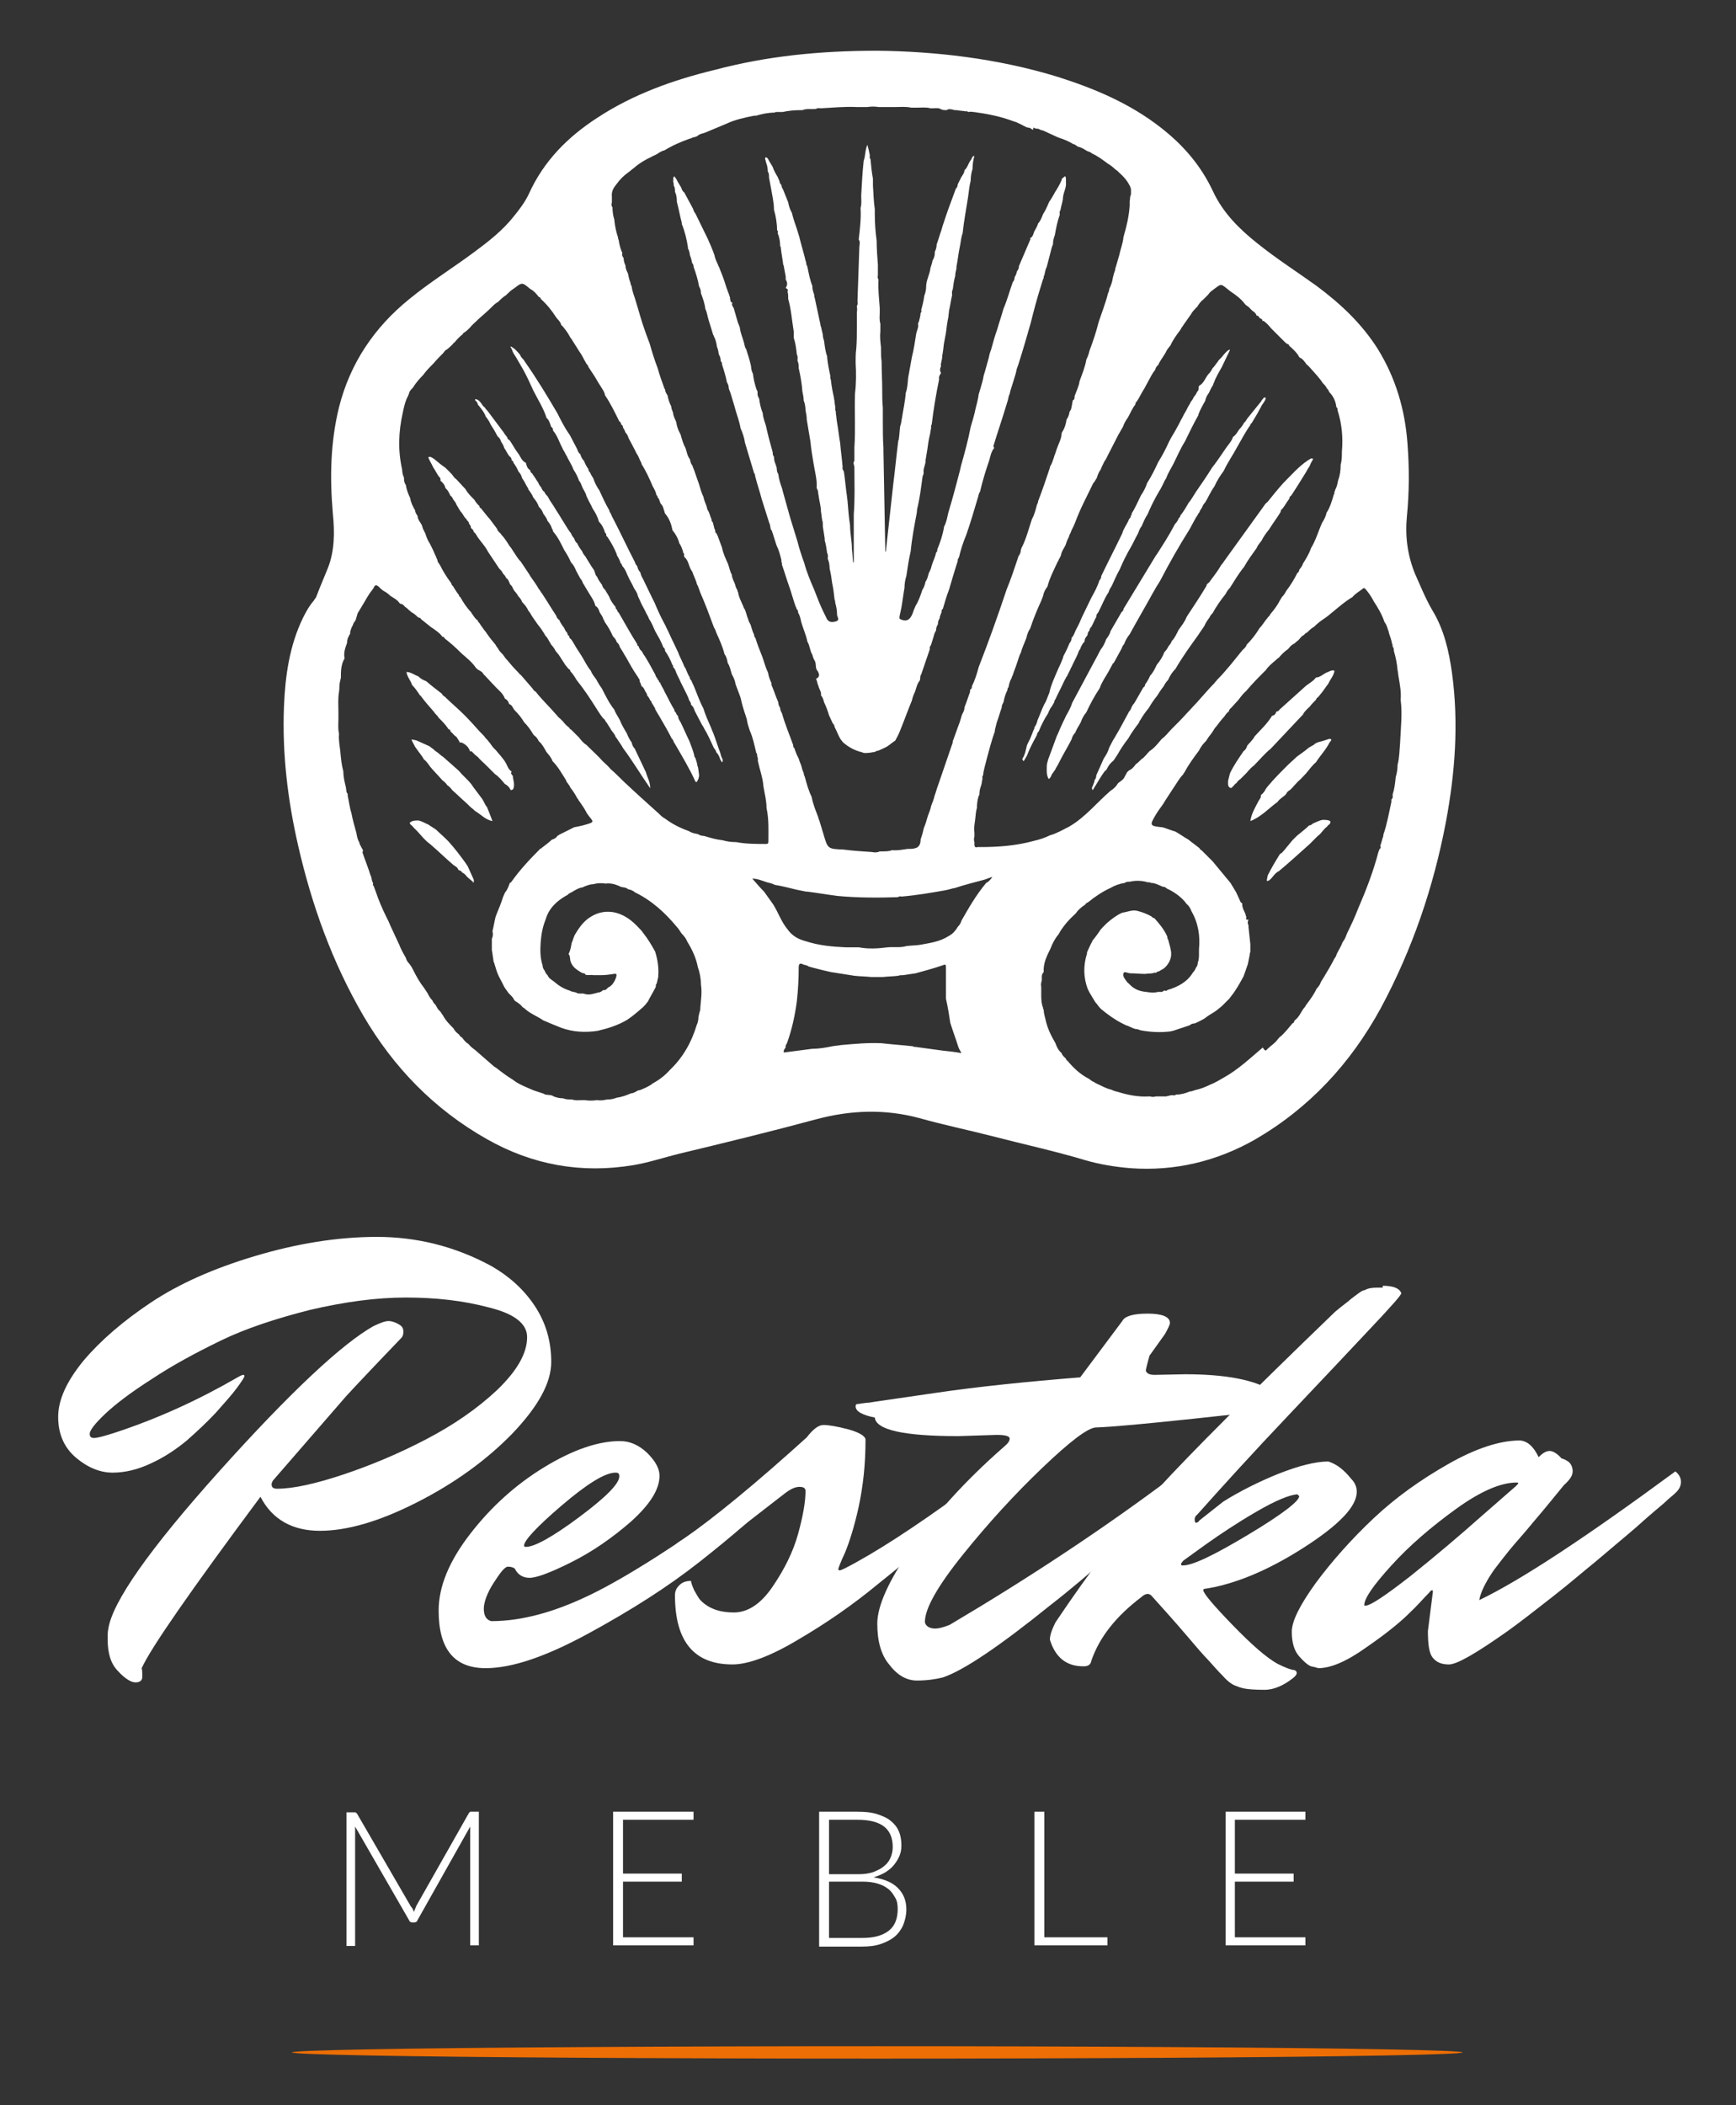 <?xml version="1.0" encoding="utf-8"?>
<!-- Generator: Adobe Illustrator 25.0.1, SVG Export Plug-In . SVG Version: 6.00 Build 0)  -->
<svg version="1.1" id="Warstwa_1" xmlns="http://www.w3.org/2000/svg" xmlns:xlink="http://www.w3.org/1999/xlink" x="0px" y="0px"
	 viewBox="0 0 280.6 340.2" style="enable-background:new 0 0 280.6 340.2;" xml:space="preserve">
<rect x="0" y="0" width="280.6" height="340.2" fill="#333333" stroke="none"/>
<style type="text/css">
	.st0{fill:#FFFFFF;}
	.st1{fill:#ED6E04;}
</style>
<g>
	<g>
		<path class="st0" d="M141.8,8.2c9.2,0.1,19.3,1.2,29.1,4.2c6,1.9,11.7,4.3,16.7,8.2c3.6,2.8,6.5,6.1,8.5,10.4
			c1.6,3.4,4.2,6,7.1,8.3c3.1,2.5,6.4,4.6,9.6,6.9c3.9,2.9,7.3,6.1,9.9,10.2c2.9,4.7,4.4,9.8,4.8,15.3c0.3,3.9,0.3,7.8-0.1,11.8
			c-0.3,3.2,0.1,6.2,1.3,9.2c0.9,2,1.7,4,2.8,5.9c1.9,3.1,2.7,6.6,3.2,10.2c1.1,8.1,0.5,16.1-1,24.1c-2,10.5-5.4,20.5-10.5,30
			c-4.9,9-11.6,16.2-20.4,21.3c-6.2,3.5-12.9,5.1-20,4.6c-2.5-0.2-5-0.6-7.4-1.3c-5-1.5-10.1-2.6-15.1-3.9c-3.9-1-7.8-1.8-11.7-2.9
			c-5.6-1.5-11.1-1.3-16.7,0.2c-7.4,2-14.8,3.8-22.3,5.6c-2.4,0.6-4.8,1.4-7.2,1.8c-8.4,1.4-16.3,0-23.7-4.2
			c-8.5-4.8-15.1-11.6-20-20c-5-8.6-8.3-17.8-10.5-27.4c-1.7-7.4-2.6-14.9-2.3-22.5c0.2-5,0.9-9.9,3.1-14.4c0.5-1,1-1.9,1.7-2.7
			c0.1-0.2,0.3-0.4,0.4-0.6c0.6-1.6,1.3-3.2,1.9-4.7c1.1-2.8,1.1-5.8,0.8-8.8c-0.5-5.8-0.4-11.5,1-17.2c1.8-7.1,5.7-12.9,11.4-17.5
			c3.3-2.7,7-5,10.5-7.6c2.3-1.7,4.6-3.5,6.4-5.8c0.9-1.1,1.8-2.3,2.4-3.6c2.4-5.3,6.3-9.2,11.1-12.3c5.8-3.8,12.3-6.1,18.9-7.7
			C123.8,9.1,132.3,8.2,141.8,8.2z M182.3,124.7L182.3,124.7c0,0,0.1-0.1,0.2-0.2c0.5-0.2,0.8-0.6,1.1-1c0.3-0.2,0.6-0.5,0.9-0.8
			c0.5-0.3,0.9-0.9,1.3-1.3c0.8-0.5,1.4-1.3,2-2c0.6-0.4,1-1,1.5-1.5c0.9-0.9,1.8-1.8,2.6-2.7c0.5-0.5,1-1.1,1.5-1.6
			c1-1.1,1.9-2.2,2.9-3.2c0.1-0.2,0.3-0.3,0.4-0.5c1.5-1.5,2.8-3.2,4.1-4.8c0.3-0.3,0.6-0.5,0.7-0.9c0.8-0.8,1.5-1.7,2.1-2.7
			c0.4-0.4,0.7-0.9,1-1.3c0.2-0.2,0.3-0.4,0.5-0.6c0.1-0.1,0.2-0.2,0.2-0.3l0,0c0.6-0.7,1.2-1.5,1.6-2.3c0.1-0.2,0.2-0.3,0.3-0.5
			c0.3-0.3,0.5-0.6,0.7-1c0.7-0.9,1.3-1.9,1.8-2.9c0.2-0.1,0.3-0.3,0.3-0.5c0.2-0.3,0.5-0.6,0.6-1c0.5-0.8,1-1.6,1.3-2.5
			c0.8-1.3,1.2-2.8,1.8-4.1c0.3-0.5,0.6-1,0.7-1.6c0.6-0.9,0.9-2,1.2-3c0.1-0.1,0.1-0.3,0.1-0.4c0-0.1,0.1-0.2,0.1-0.2
			c0-0.1,0-0.2,0.1-0.3c0.2-0.4,0.3-0.9,0.4-1.4c0.3-0.8,0.4-1.6,0.4-2.5c0.2-0.7,0.2-1.4,0.2-2.1c0.2-2.3,0-4.5-0.7-6.7
			c0-0.2,0-0.4-0.2-0.5c-0.1-1-0.5-1.8-1.2-2.5c0-0.2-0.1-0.3-0.3-0.5c-0.2-0.4-0.4-0.6-0.7-0.9c-0.5-0.8-1.2-1.5-1.8-2.2
			c-0.3-0.3-0.5-0.6-0.8-0.8c-0.3-0.4-0.6-0.9-1.1-1.1c-0.1-0.1-0.2-0.2-0.2-0.3c-0.4-0.6-0.9-1.1-1.5-1.6c-0.1-0.2-0.1-0.3-0.3-0.3
			c-0.1,0-0.1-0.1-0.2-0.1c0-0.1,0-0.1-0.1-0.1c-0.3-0.3-0.5-0.5-0.8-0.8c-0.2-0.2-0.4-0.4-0.6-0.6c-0.3-0.3-0.7-0.7-1-1
			c-0.3-0.4-0.7-0.8-1.1-1.1c-0.1-0.1-0.2-0.1-0.3,0.1l0,0c0.2-0.4-0.2-0.5-0.4-0.6c-0.1-0.2-0.2-0.4-0.5-0.4l0,0
			c-0.1-0.4-0.4-0.6-0.7-0.8c-0.1-0.1-0.2-0.2-0.4-0.4c-0.2-0.3-0.6-0.4-0.8-0.7c-0.6-0.8-1.4-1.4-2.3-2c-1.7-1.3-1.3-1.4-2.9-0.2
			c-0.3,0.2-0.5,0.4-0.7,0.7c-0.1,0.1-0.1,0.1-0.2,0.2c0,0-0.1,0.1-0.1,0.1c-0.1,0.1-0.1,0.1-0.2,0.2c-0.1,0.1-0.2,0.2-0.3,0.3
			c-0.4,0.3-0.7,0.7-1,1.2c0,0-0.1,0.1-0.1,0.1l0,0l-0.1,0l0,0.1c-0.3,0.3-0.6,0.6-0.8,1c-0.4,0.6-0.8,1.1-1.2,1.7
			c-0.1,0.2-0.3,0.4-0.4,0.6c0,0.1-0.1,0.1-0.1,0.2l0,0c-0.6,0.8-1.2,1.6-1.6,2.5c-0.3,0.4-0.6,0.7-0.8,1.2c-0.4,0.7-0.9,1.3-1.2,2
			c-0.3,0.2-0.4,0.5-0.5,0.8c-0.5,0.6-0.8,1.3-1.2,2l0,0c0,0.1-0.1,0.1-0.1,0.2c-0.2,0.3-0.3,0.6-0.5,0.9c-0.4,0.6-0.7,1.3-1.1,1.9
			c-0.2,0.2-0.3,0.4-0.3,0.6c-0.5,0.6-0.8,1.4-1.2,2.1c-0.3,0.4-0.6,0.9-0.8,1.5c-0.1,0.2-0.2,0.3-0.3,0.5c-0.1,0.2-0.2,0.4-0.4,0.7
			c-0.7,1.4-1.4,2.7-2.1,4.1c-0.1,0.1-0.2,0.3-0.3,0.5c-0.2,0.4-0.4,0.8-0.5,1.1l0,0c-0.3,0.4-0.5,0.9-0.6,1.3
			c-0.1,0.2-0.2,0.3-0.3,0.5c-0.1,0.1-0.1,0.2-0.2,0.3c0,0-0.1,0.1-0.1,0.1c-1,2.1-2.1,4.1-2.9,6.3c-0.1,0.2-0.2,0.5-0.3,0.7
			c-0.1,0.2-0.2,0.4-0.3,0.6c-0.1,0.2-0.1,0.3-0.2,0.5c-0.1,0.2-0.2,0.3-0.2,0.5c-0.2,0.4-0.4,0.8-0.5,1.2c-0.2,0.6-0.7,1.1-0.8,1.8
			c-0.1,0.3-0.3,0.6-0.4,0.8c0,0.1,0,0.1-0.1,0.2c-0.6,1.3-1.3,2.6-1.7,4.1c-0.3,0.4-0.6,0.9-0.7,1.5c-0.1,0.3-0.2,0.5-0.3,0.8
			c-0.7,1.5-1.3,3-1.8,4.5c-0.3,0.4-0.5,1-0.6,1.5c-0.3,0.8-0.7,1.6-0.9,2.4l0,0c-0.3,0.5-0.4,1.1-0.6,1.6c-0.2,0.7-0.5,1.3-0.7,2
			l0,0c0,0.1-0.1,0.1-0.1,0.2c0,0.1-0.1,0.2-0.1,0.3c-0.3,0.5-0.4,1-0.5,1.5l0,0c-0.2,0.1-0.1,0.3-0.2,0.5c-0.3,0.6-0.5,1.3-0.6,1.9
			c-0.2,0.3-0.3,0.6-0.3,0.9c-0.3,0.8-0.5,1.6-0.8,2.4c-0.1,0.4-0.2,0.8-0.3,1.2c0,0.1,0,0.1,0,0.2c-0.5,1.4-0.9,2.9-1.3,4.4
			c-0.2,0.9-0.5,1.7-0.6,2.7c-0.2,0.2-0.1,0.4-0.1,0.6c-0.1,0.3-0.1,0.7-0.2,1c-0.2,0.5-0.3,1-0.3,1.5c0,0.1,0,0.1-0.1,0.2
			c-0.2,0.6-0.3,1.3-0.3,2c-0.2,0.6-0.2,1.3-0.3,2c-0.1,0.7-0.2,1.3-0.1,2c0,0.2,0,0.4,0,0.6c-0.1,0.3-0.1,0.6,0,0.9
			c0,0.2,0,0.3,0,0.5c0.1,0.6,0.5,0.2,0.8,0.3c3,0,5.9-0.2,8.8-1c0.9-0.2,1.8-0.5,2.6-0.9c1.1-0.3,2.1-0.9,3.1-1.4
			c2.6-1.5,4.5-3.9,6.7-5.8c0.5-0.3,0.9-0.7,1.2-1.2c0,0,0.1-0.1,0.1-0.1c0.4-0.3,0.8-0.5,1-1l0,0
			C182.2,124.8,182.2,124.7,182.3,124.7z M80.2,104.4L80.2,104.4c0.1,0.1,0.2,0.3,0.3,0.4c0,0.1,0.1,0.1,0.1,0.2
			c0.2,0.3,0.4,0.5,0.7,0.8c0.2,0.3,0.4,0.6,0.7,0.9c0.5,0.6,1,1.2,1.5,1.7c0.1,0.1,0.1,0.1,0.2,0.2c0.2,0.2,0.3,0.4,0.5,0.5
			c0.6,0.7,1.3,1.5,1.9,2.2c0.1,0.2,0.3,0.4,0.5,0.5c1,1.3,2.3,2.5,3.4,3.8c0.2,0.2,0.3,0.4,0.5,0.5c0.2,0.2,0.3,0.3,0.5,0.5
			c0.3,0.4,0.6,0.7,1,1c0.1,0.2,0.2,0.3,0.3,0.3l0,0c0.4,0.4,0.9,0.9,1.3,1.3c0.3,0.4,0.7,0.9,1.2,1.2c0.1,0.1,0.2,0.2,0.3,0.3
			c0.8,0.8,1.6,1.5,2.3,2.3c0.4,0.4,0.9,0.8,1.3,1.3c0.7,0.6,1.3,1.2,2,1.9c1.9,1.8,3.8,3.5,5.8,5.3c0.3,0.3,0.6,0.6,1,0.8
			c1.2,0.9,2.4,1.5,3.8,2c0.5,0.3,0.9,0.4,1.5,0.5c0.3,0.2,0.6,0.3,1,0.3c1,0.3,2,0.6,3,0.7c0.7,0.2,1.4,0.3,2.2,0.3
			c1.6,0.3,3.2,0.3,4.8,0.3c0.3,0,0.4-0.1,0.4-0.4c0-1.8,0.1-3.6-0.3-5.4c0-1.2-0.3-2.3-0.5-3.5c-0.1-1.4-0.6-2.7-0.9-4.1
			c0-0.1,0-0.1,0-0.2c0-0.2,0-0.4-0.1-0.5c0-0.2,0-0.5-0.2-0.7c0,0,0-0.1,0-0.1c-0.3-1.2-0.5-2.3-1-3.4c-0.2-0.6-0.4-1.2-0.5-1.9
			c-0.3-0.9-0.6-1.8-0.8-2.6c-0.1-0.5-0.2-0.9-0.4-1.4c-0.2-0.5-0.4-1.1-0.6-1.6c-0.1-0.6-0.3-1.1-0.6-1.6c-0.2-0.6-0.3-1.3-0.7-1.9
			c0-0.1,0-0.1,0-0.1c-0.1-0.5-0.2-0.9-0.5-1.3c-0.3-1.2-0.8-2.3-1.3-3.4c-0.1-0.3-0.2-0.6-0.4-0.9c-0.7-1.9-1.4-3.8-2.2-5.6
			c0-0.1-0.1-0.2-0.1-0.3c-0.1-0.3-0.2-0.5-0.3-0.8c-0.1-0.2-0.2-0.3-0.2-0.5c-0.2-0.6-0.5-1.2-0.7-1.8c-0.1-0.1-0.1-0.2-0.2-0.3
			c-0.4-0.7-0.4-1.5-1.1-2.1c-0.1-0.2,0.1-0.5-0.2-0.7c0-0.1,0-0.1,0-0.2c-0.2-0.5-0.3-0.9-0.6-1.3c-0.2-0.8-0.6-1.5-1.1-2.1
			c-0.2-1-0.5-1.9-1.2-2.7c-0.1-0.2-0.1-0.4-0.2-0.6c-0.1-0.4-0.2-0.7-0.5-1c-0.2-0.3-0.2-0.8-0.5-1c0-0.2-0.1-0.3-0.2-0.4
			c-0.1-0.5-0.3-0.9-0.6-1.4c-0.5-1.2-1.1-2.5-1.8-3.6c0-0.2-0.1-0.3-0.2-0.5c-0.2-0.4-0.3-0.8-0.6-1.2c-0.1-0.2-0.2-0.4-0.3-0.6
			c-0.3-0.6-0.7-1.3-1-1.9c-0.1-0.3-0.2-0.6-0.5-0.9c-0.1-0.3-0.2-0.5-0.4-0.8c0-0.2-0.1-0.4-0.3-0.5c0-0.2-0.1-0.4-0.3-0.5
			c-0.7-1.4-1.4-2.9-2.3-4.2c-0.1-0.6-0.5-1.1-0.8-1.6c-0.4-0.6-0.7-1.2-1.1-1.8c-0.3-0.4-0.5-0.8-0.8-1.2c0-0.2-0.2-0.4-0.3-0.5
			c-0.1-0.2-0.3-0.5-0.4-0.7c-0.2-0.4-0.4-0.8-0.7-1.2c-0.4-0.6-0.8-1.3-1.2-1.9c-0.1-0.2-0.3-0.4-0.4-0.6c-0.3-0.6-0.7-1.1-1.1-1.6
			c-0.1-0.1-0.2-0.2-0.3-0.3c-0.1-0.5-0.5-0.8-0.8-1.2c-0.7-1.1-1.5-2.1-2.5-3c0-0.2-0.2-0.3-0.3-0.3c-0.4-0.5-0.8-1-1.4-1.3
			c-1.3-1.1-1.3-1.1-2.6-0.1c-0.5,0.3-0.9,0.7-1.3,1.1c-0.5,0.3-0.9,0.7-1.3,1.1c-0.4,0.2-0.7,0.5-1,0.8c-0.7,0.7-1.4,1.3-2.2,2
			c-0.1,0.1-0.2,0.2-0.3,0.3c-0.3,0.3-0.7,0.6-1,1c-0.1,0.1-0.1,0.1-0.2,0.2c-0.2,0.2-0.4,0.4-0.7,0.6c-0.2,0.1-0.3,0.2-0.3,0.3
			c-0.5,0.4-0.9,0.8-1.3,1.3c-0.1,0.1-0.3,0.2-0.3,0.3l0,0c-0.3,0.3-0.6,0.6-1,0.9c-0.3,0.1-0.4,0.4-0.6,0.6c-0.5,0.5-1,1-1.5,1.6
			c-0.6,0.6-1.2,1.2-1.7,1.9c-0.6,0.6-1.2,1.3-1.7,2.1c-0.3,0.3-0.6,0.6-0.6,1l0,0c-0.1,0-0.1,0.1-0.1,0.2c-0.5,0.9-0.7,1.8-0.9,2.8
			c-0.7,3.1-0.8,6.1-0.1,9.2c0,0.4,0.1,0.9,0.3,1.3c0,0.1,0,0.1,0,0.2c0,0.4,0.1,0.7,0.3,1c0.1,0.7,0.4,1.5,0.7,2.1
			c0.1,0.7,0.4,1.3,0.8,2c0,0.3,0.2,0.6,0.4,0.9c0,0.4,0.2,0.7,0.4,1c0.1,0.2,0.2,0.3,0.3,0.5c0.1,0.4,0.2,0.7,0.4,1
			c0,0.1,0,0.1,0.1,0.2c0.2,0.6,0.4,1.2,0.8,1.8c0.1,0.1,0.1,0.3,0.2,0.4c0.2,0.4,0.4,0.8,0.6,1.3c0.1,0.2,0.2,0.4,0.3,0.7
			c0,0.1,0.1,0.1,0.1,0.2c0,0.2,0.1,0.4,0.2,0.5c0.1,0.1,0.1,0.2,0.2,0.3c0.5,1,1.1,2,1.8,2.9c0.1,0.2,0.1,0.4,0.3,0.5
			c0.3,0.5,0.6,1,1,1.5c0,0.1,0,0.2,0.2,0.3c0.5,0.9,1.1,1.8,1.8,2.5l0,0c0,0.1,0,0.1,0.1,0.2c0.2,0.3,0.4,0.6,0.6,0.8
			c0.1,0.1,0.1,0.2,0.3,0.2c0,0,0,0,0,0c0,0.2,0.1,0.3,0.2,0.4c0.2,0.2,0.3,0.5,0.5,0.7c0.2,0.3,0.4,0.6,0.6,0.8c0,0,0,0.1,0.1,0.1
			c0,0.1,0.1,0.2,0.1,0.2c0.4,0.6,0.9,1.2,1.4,1.8l0,0C80.1,104.3,80.2,104.3,80.2,104.4z M204.7,169.7c0.1-0.1,0.1-0.1,0.2-0.2
			c0.5-0.5,1.2-0.9,1.6-1.5c0.2-0.2,0.3-0.4,0.5-0.5c0.7-0.6,1.3-1.4,1.9-2.1c0.2-0.1,0.3-0.2,0.3-0.4c0.1-0.1,0.1-0.1,0.2-0.2
			c0.5-0.4,0.8-1,1.1-1.5c0.1-0.1,0.1-0.2,0.2-0.3c0.2-0.2,0.3-0.4,0.5-0.7c0.6-0.8,1.2-1.6,1.6-2.5c0.3-0.3,0.6-0.7,0.7-1.1
			c0.2-0.3,0.3-0.5,0.5-0.8c0.6-1,1.2-2,1.7-3c0.2-0.2,0.3-0.5,0.4-0.8c0.3-0.6,0.7-1.2,0.9-1.8l0,0c0.1-0.1,0.1-0.2,0.2-0.3
			c0.3-0.4,0.4-0.9,0.6-1.3c0.6-1.2,1.2-2.5,1.7-3.8c1.3-3,2.5-6.1,3.3-9.2c0.1-0.2,0.1-0.3,0.2-0.5c0.2-0.1,0.2-0.3,0.1-0.5
			c0.2-0.5,0.3-1.1,0.5-1.6c0-0.1,0-0.1,0-0.2c0.6-1.7,0.9-3.5,1.3-5.3c0-0.1,0-0.2,0-0.4c0.3-0.2,0.2-0.5,0.2-0.8
			c0.3-0.9,0.4-1.8,0.5-2.8c0.2-0.7,0.3-1.3,0.3-2c0.3-1.1,0.3-2.3,0.4-3.4c0.1-2.4,0.4-4.8,0.1-7.1c0.1-1.2-0.1-2.3-0.3-3.5
			c-0.1-0.4-0.1-0.9-0.2-1.3c-0.1-1.1-0.3-2.1-0.6-3.1c0-0.2,0-0.5-0.2-0.7c0-0.2,0-0.3-0.1-0.5c-0.1-0.6-0.3-1.1-0.5-1.7
			c0-0.1,0-0.1,0-0.1c-0.2-0.5-0.3-1.1-0.6-1.5c0-0.1,0-0.1-0.1-0.1c-0.4-1.3-1.1-2.4-1.8-3.5c-0.3-0.6-0.7-1.2-1.2-1.8
			c-0.2-0.2-0.3-0.4-0.6-0.1c-0.5,0.4-1.1,0.7-1.6,1.3c-1.2,0.7-2.2,1.6-3.3,2.5c-0.4,0.3-0.8,0.7-1.3,1c-0.6,0.4-1.1,0.8-1.6,1.3
			c-0.4,0.2-0.8,0.6-1.1,0.9c-0.2,0.1-0.4,0.2-0.5,0.4c-0.5,0.2-0.7,0.7-1.1,1c-0.2,0.1-0.3,0.3-0.5,0.4c-0.4,0.2-0.7,0.5-1,0.9
			c-0.6,0.4-1.1,0.9-1.5,1.4l0,0c-0.2,0.1-0.3,0.2-0.5,0.4c-0.6,0.5-1.2,1-1.6,1.6c-1.1,1.1-2.2,2.2-3.2,3.4c-0.5,0.4-0.9,1-1.3,1.5
			c-0.4,0.4-0.8,0.9-1.2,1.3c-0.2,0.1-0.2,0.3-0.3,0.5c-0.3,0.2-0.5,0.5-0.7,0.8c-0.5,0.5-0.9,1.1-1.3,1.6c-0.2,0.2-0.4,0.5-0.5,0.7
			c-0.3,0.5-0.7,0.9-1,1.4c-0.1,0.2-0.2,0.3-0.4,0.5c-0.4,0.4-0.7,0.9-0.9,1.3c-0.9,1.2-1.7,2.3-2.4,3.6l0,0c0,0-0.1,0.1-0.1,0.1
			c0,0.1,0,0.1-0.1,0.2c-0.6,0.6-1,1.4-1.5,2.1c-0.5,0.8-1,1.5-1.5,2.3c0,0.1-0.1,0.1-0.1,0.2c-0.4,0.6-0.9,1.2-1.3,1.9
			c-1,1.7-1,1.8,1.1,2c0.7,0.2,1.4,0.5,2.1,0.7c0.7,0.4,1.4,0.9,2.1,1.3c0.6,0.5,1.2,0.9,1.8,1.4c0.1,0.2,0.2,0.3,0.3,0.3
			c0.6,0.6,1.2,1.2,1.8,1.8c0.8,1,1.6,1.9,2.4,2.9c0.2,0.2,0.3,0.4,0.5,0.6c0.3,0.5,0.6,1,0.9,1.5c0.2,0.4,0.4,0.9,0.6,1.3
			c0.1,0.3,0.2,0.4,0.4,0.5c-0.1,0.8,0.5,1.4,0.6,2.1c0.2,0.1-0.3,0.7,0.4,0.5c-0.1,0.3-0.2,0.6,0,0.9c0,0.1,0,0.2,0,0.3
			c0.1,0.9,0.2,1.9,0.3,2.8c0,0.4,0,0.8,0,1.1c0,0.1,0,0.1,0,0.2c-0.1,0.1-0.1,0.3-0.1,0.4c-0.1,0.5-0.2,1-0.3,1.5
			c0,0.1-0.1,0.2-0.1,0.3c-0.2,0.6-0.4,1.1-0.6,1.7c-0.6,1.1-1.2,2.2-2,3.2c-0.1,0.1-0.2,0.3-0.3,0.4c-0.4,0.4-0.8,0.8-1.2,1.2
			c-0.4,0.3-0.8,0.7-1.3,1c-0.5,0.3-1,0.6-1.5,1c-0.5,0.3-1.1,0.6-1.6,0.8c-0.3,0-0.6,0.1-0.8,0.3c-0.9,0.3-1.8,0.6-2.7,0.9
			c-0.2,0-0.3,0.1-0.5,0.1c-1.6,0.2-3.2,0.1-4.8-0.2c-0.2-0.1-0.5-0.2-0.8-0.2c-0.2-0.1-0.4-0.1-0.5-0.2c-0.3-0.1-0.6-0.3-1-0.4
			c-0.2-0.1-0.4-0.2-0.6-0.3c-1.2-0.6-2.3-1.4-3.4-2.3c-0.2-0.2-0.4-0.4-0.6-0.7c-0.1-0.2-0.3-0.3-0.4-0.5c-0.3-0.5-0.6-1-0.9-1.5
			c-0.1-0.2-0.2-0.4-0.3-0.6c-0.7-1.9-0.7-3.8-0.1-5.7c0-0.1,0-0.1,0-0.2c0.2-0.4,0.4-0.9,0.6-1.3l0,0c0-0.1,0.1-0.1,0.1-0.2
			c0.1-0.1,0.1-0.2,0.2-0.4c0.5-0.6,1-1.3,1.4-1.9l0,0c0,0,0.1,0,0.1-0.1c0.3-0.3,0.5-0.5,0.8-0.8c0.8-0.7,1.6-1.3,2.5-1.7
			c0.8-0.1,1.6-0.5,2.4-0.3c0.8,0.2,1.6,0.5,2.3,0.9c0.1,0.1,0.3,0.3,0.5,0.3c0.7,0.8,1.4,1.6,1.9,2.6c0.1,0.2,0.2,0.4,0.2,0.5
			c0,0.1,0,0.3,0.1,0.3c0.2,0.7,0.4,1.4,0.5,2.1c0,0.2,0,0.4,0,0.5c-0.1,0.9-0.6,1.7-1.3,2.2c-0.1,0-0.1,0.1-0.2,0.1
			c-0.2,0.1-0.3,0.2-0.5,0.3c-0.1,0-0.3,0-0.4,0.2c-0.1,0-0.2,0-0.3,0c-0.5,0.2-1,0.1-1.5,0.2c-0.8,0-1.6-0.1-2.4-0.1
			c-0.4,0-1-0.4-1.1,0c-0.2,0.4,0.2,0.9,0.5,1.3c0.1,0.2,0.3,0.3,0.4,0.4c0.7,0.8,1.6,1.2,2.7,1.3c0.7,0.1,1.3,0.2,2,0
			c0.3,0,0.7,0.1,0.9-0.2c0.1,0,0.1,0,0.2,0c0.2,0.1,0.3,0,0.4-0.1c1.7-0.5,3.2-1.3,4.1-2.8c0.2-0.2,0.4-0.5,0.5-0.8
			c0.2-0.2,0.3-0.5,0.3-0.8c0.2-0.5,0.2-1,0.2-1.5c0-0.2,0-0.4,0-0.7c0.2-2.1-0.1-4.2-1.2-6.1c-0.2-0.5-0.4-0.9-0.8-1.2
			c-0.1-0.1-0.2-0.3-0.3-0.4c-0.8-0.9-1.8-1.6-2.9-2.1c-0.2-0.2-0.4-0.3-0.7-0.3c-0.1,0-0.1-0.1-0.2-0.1c-0.5-0.2-1-0.5-1.6-0.5
			c-0.1,0-0.2-0.1-0.3-0.1c-0.2,0-0.4,0-0.6-0.1c-0.9-0.2-1.7-0.2-2.6,0c-0.3,0-0.6,0-0.8,0.2c-0.8,0.1-1.6,0.4-2.3,0.8
			c-1.3,0.6-2.5,1.4-3.6,2.3c-0.2,0.1-0.4,0.2-0.5,0.4c-0.6,0.4-1.1,0.8-1.5,1.4c-1.1,1-2.1,2.1-2.8,3.4c-0.6,0.7-1,1.5-1.3,2.3
			c-0.6,1.2-1.2,2.4-1.1,3.8c-0.4,0.4-0.3,0.8-0.3,1.3c-0.1,0.4-0.2,0.7-0.1,1.1c0,0.4,0,0.7,0,1.1c0,0.8,0,1.5,0.3,2.3
			c0,0.1,0,0.2,0.1,0.3c0,0.6,0.2,1.1,0.3,1.6c0.3,1.4,0.9,2.6,1.6,3.8c0.2,0.6,0.5,1.2,1,1.6c0.1,0.4,0.4,0.6,0.7,0.9
			c0,0.2,0.2,0.3,0.3,0.4c1,1.2,2.1,2.2,3.5,2.9c0.2,0.2,0.5,0.4,0.8,0.5c0,0,0.1,0.1,0.1,0.1c0.9,0.4,1.7,0.9,2.6,1.1
			c0.4,0.2,0.8,0.3,1.2,0.4c1.6,0.5,3.3,0.8,4.9,0.7c0.1,0,0.1,0,0.2,0c0.3,0.1,0.6,0.1,0.9,0c0.6,0,1.1,0,1.7,0
			c0.3-0.1,0.5-0.1,0.8-0.2c0.3,0,0.6,0.1,0.8-0.1c0.8,0,1.5-0.2,2.2-0.5c0.3,0,0.5-0.1,0.8-0.2c0.9-0.2,1.7-0.5,2.5-0.9
			c0.8-0.3,1.6-0.8,2.3-1.2c2.3-1.3,4.2-3.1,6.2-4.8C204.5,169.9,204.6,169.8,204.7,169.7z M66.7,156.6c0,0.1,0.1,0.1,0.1,0.2
			c0.5,1,1,1.9,1.7,2.8c0.2,0.3,0.4,0.6,0.6,0.9c0.2,0.4,0.4,0.8,0.8,1.2c0.1,0.3,0.3,0.5,0.5,0.7c0.2,0.3,0.3,0.7,0.7,1
			c0.2,0.2,0.3,0.5,0.5,0.7c0.4,0.8,1.1,1.5,1.7,2.1c0.2,0.4,0.5,0.7,0.9,1c0.1,0.2,0.3,0.4,0.5,0.5l0,0c0.3,0.4,0.6,0.8,1,1
			c0.3,0.4,0.7,0.7,1.1,1c1,0.9,2.1,1.8,3.1,2.7c0.1,0,0.1,0.1,0.2,0.1c0.9,0.7,1.8,1.4,2.8,2c1,0.8,2.2,1.2,3.3,1.7
			c0.6,0.2,1.2,0.4,1.8,0.6l0,0c0,0.1,0.1,0.1,0.2,0.1c0.4,0.1,0.9,0,1.3,0.3c0.5,0.2,1,0.3,1.5,0.3c0.5,0.2,1,0.2,1.5,0.2
			c0.5,0.2,1.1,0.1,1.7,0.1c0.1,0,0.2,0,0.3,0c0.7,0.1,1.3,0.1,2,0c0.6,0.1,1.1,0,1.6-0.1c0.6,0,1.1-0.1,1.6-0.3
			c0.8-0.1,1.6-0.4,2.3-0.7c0.4,0,0.8-0.3,1.2-0.5c0.1,0,0.1,0,0.2,0c0.7-0.3,1.5-0.6,2.1-1.1c1.1-0.6,2-1.3,2.8-2.2
			c2.1-2,3.5-4.5,4.3-7.2c0.2-0.4,0.3-0.9,0.3-1.4c0.1-0.3,0.1-0.5,0.2-0.8c0.1-0.2,0.1-0.4,0.1-0.7c0.1-1.2,0.3-2.4,0.1-3.7
			c0-1-0.2-1.9-0.5-2.8c-0.3-1.5-0.9-2.8-1.7-4.1c-0.2-0.5-0.5-0.9-0.9-1.3c-0.3-0.4-0.5-0.8-0.8-1.1c-1.9-2.3-4.1-4.3-6.8-5.6
			c-0.3-0.3-0.7-0.4-1.1-0.5c-0.4-0.4-1-0.2-1.4-0.5c-0.7-0.3-1.4-0.5-2.2-0.4c-0.7-0.1-1.3-0.1-2,0.1c-0.5,0-1,0.2-1.5,0.4
			c-0.1,0-0.1,0.1-0.2,0.1c-0.7,0.1-1.3,0.5-1.8,0.8c-0.2,0.1-0.5,0.2-0.6,0.4c-0.1,0-0.1,0.1-0.2,0.1c-1.6,0.9-2.9,2.1-3.4,3.9
			c-0.5,1.2-0.7,2.4-0.8,3.6c-0.1,1.3-0.1,2.6,0.3,3.8c0,0.3,0.1,0.5,0.2,0.7c0,0,0.1,0.1,0.1,0.1l0,0c0.1,0.2,0.2,0.5,0.4,0.7
			c0,0,0.1,0.1,0.1,0.1c0.2,0.5,0.6,0.7,1,1c0.8,0.7,1.6,1.2,2.6,1.5c0.3,0.2,0.7,0.2,1,0.3c0.4,0.3,0.9,0.1,1.3,0.2
			c0.8,0.3,1.5,0,2.3-0.2c0.3,0,0.6-0.2,0.8-0.4c0.3,0.1,0.5-0.1,0.7-0.3c0.1-0.1,0.2-0.2,0.3-0.2c0.6-0.4,0.9-1,1.1-1.6
			c0.1-0.4,0.1-0.6-0.4-0.5c-0.7,0.1-1.3,0.2-2,0.2c-0.1,0-0.3,0-0.4,0c-0.3,0-0.6,0-0.9,0c-0.4-0.1-0.9,0.1-1.3-0.1
			c0-0.2-0.2-0.2-0.3-0.2c-0.1,0-0.2-0.1-0.3-0.1c-0.8-0.5-1.5-0.9-1.8-1.9c-0.1-0.4,0-0.8-0.3-1.1c0.3-0.6,0.4-1.2,0.5-1.8
			c0.2-0.4,0.3-0.9,0.5-1.3c0.6-1,1.2-1.9,2.1-2.6c1.2-0.9,2.5-1.3,4-1.1c1.8,0.3,3.1,1.3,4.3,2.6c0.2,0.2,0.4,0.4,0.6,0.7
			c0.8,1,1.4,2,2,3.1l0,0c0.4,1.3,0.6,2.6,0.5,3.9c0,0.1,0,0.1,0,0.2c-0.1,0.3-0.1,0.5-0.2,0.8c0,0.1,0,0.2-0.1,0.3
			c-0.1,0.1-0.1,0.3-0.1,0.5c-0.4,0.8-0.9,1.6-1.3,2.4c-0.2,0.2-0.3,0.4-0.5,0.6c-0.1,0.1-0.2,0.2-0.3,0.3c-0.8,0.7-1.6,1.4-2.5,2
			c-1.5,0.9-3.1,1.4-4.8,1.8c-2,0.3-4,0.2-5.9-0.5c-1-0.4-2-0.8-2.9-1.2c-1-0.7-2.2-1.1-3.1-2c-0.1,0-0.1-0.1-0.2-0.1
			c-0.3-0.4-0.7-0.7-1.2-1c-0.1-0.1-0.1-0.1-0.2-0.2c-0.1-0.3-0.4-0.6-0.6-0.8l0,0c-0.1-0.1-0.2-0.2-0.3-0.3c-0.2-0.3-0.5-0.7-0.7-1
			c-0.3-0.7-0.7-1.3-1-2c-0.1-0.2-0.1-0.3-0.2-0.5c-0.1-0.4-0.3-0.9-0.4-1.3c0-0.1,0-0.1-0.1-0.2c-0.1-0.7-0.2-1.3-0.3-2
			c0-0.6,0-1.2,0-1.8c0.2-0.4,0.2-0.8,0.1-1.2c0.2-0.8,0.3-1.5,0.5-2.3c0-0.1,0.1-0.2,0.1-0.3c0.4-1,0.8-1.9,1.1-2.9
			c0.1-0.2,0.2-0.5,0.3-0.7c0.4-0.5,0.6-1,0.8-1.6c0.1,0,0.1-0.1,0.2-0.1c1.4-2,3.1-3.8,4.8-5.5c0.1,0.1,0.1,0,0.2-0.1
			c0.5-0.4,1.1-0.8,1.6-1.3c0.4-0.1,0.7-0.3,0.9-0.6c0.1-0.1,0.2-0.1,0.3-0.2c0.8-0.4,1.6-0.8,2.4-1.2c0.5-0.1,1-0.2,1.4-0.3
			c2.2-0.6,1.7-0.5,0.7-1.9c-0.4-0.8-0.9-1.5-1.4-2.2c0-0.1-0.1-0.2-0.2-0.3c-0.3-0.6-0.7-1.2-1.1-1.7c-0.1-0.3-0.3-0.5-0.5-0.8
			c-0.1-0.1-0.2-0.3-0.2-0.4c-0.7-1.1-1.3-2.2-2.2-3.1c-0.2-0.6-0.6-1-1-1.5c0-0.1-0.1-0.1-0.1-0.2c-0.3-0.5-0.6-1.1-1.1-1.5
			c-0.2-0.4-0.4-0.7-0.7-0.9c-0.1-0.1-0.1-0.1-0.2-0.2l0,0c-0.4-0.7-0.9-1.4-1.5-2c-0.4-0.7-0.9-1.3-1.5-1.9c-0.3-0.3-0.4-0.9-0.9-1
			c-0.1-0.4-0.3-0.7-0.7-0.9c-0.3-0.9-1.1-1.4-1.7-2.1c-0.6-0.6-1.2-1.3-1.8-1.9c-0.1-0.3-0.4-0.4-0.7-0.6c-0.1,0-0.1-0.1-0.2-0.1
			c-0.1-0.1-0.2-0.2-0.3-0.3c-0.6-0.9-1.5-1.6-2.3-2.3c-0.1-0.1-0.1-0.1-0.2-0.2l0,0c-0.8-0.8-1.6-1.5-2.5-2.2
			c-0.1-0.2-0.2-0.3-0.4-0.3c-0.5-0.7-1.2-1.1-1.9-1.6c-0.5-0.4-1-0.8-1.5-1.2c-0.1-0.2-0.3-0.3-0.5-0.3c-0.3-0.3-0.6-0.6-1-0.8
			c-0.2-0.1-0.3-0.3-0.5-0.4c-0.2-0.2-0.4-0.4-0.6-0.5c-0.2-0.2-0.4-0.5-0.7-0.5c-0.1,0-0.1-0.1-0.2-0.1c-0.4-0.6-0.9-0.8-1.5-1.2
			c-0.3-0.3-0.7-0.6-1.1-0.8c-0.3-0.2-0.5-0.4-0.8-0.7c-0.4-0.3-0.6-0.3-0.8,0.2c-0.1,0.1-0.1,0.2-0.2,0.3c-0.5,0.6-0.9,1.3-1.3,2
			c-0.2,0.3-0.4,0.7-0.6,1c-0.1,0.2-0.2,0.3-0.3,0.5c-0.4,0.5-0.3,1.2-0.7,1.7c-0.2,0.2-0.2,0.4-0.3,0.6c-0.2,0.3-0.3,0.7-0.4,1
			c0,0.1,0,0.2,0,0.3c-0.3,0.5-0.5,0.9-0.5,1.5c-0.3,0.8-0.6,1.6-0.4,2.5c-0.6,1-0.6,2.1-0.6,3.1c0,0.2-0.1,0.3-0.1,0.5
			c-0.2,0.6-0.1,1.2-0.2,1.8c-0.2,1.1-0.1,2.2-0.1,3.3c0,0.3,0,0.6,0,0.8c0,0.1,0,0.1,0,0.2c0,0.8-0.1,1.7,0.1,2.5
			c-0.1,0.9,0.1,1.9,0.2,2.8c0.1,1.1,0.2,2.2,0.5,3.3c0,0.9,0.2,1.7,0.4,2.5c0.1,0.4,0,0.8,0.3,1.1c0,0.1,0,0.2,0,0.3
			c0.2,0.9,0.3,1.9,0.6,2.8c0.2,1.1,0.5,2.1,0.8,3.2c0.1,0.6,0.2,1.1,0.5,1.6c0,0.1,0,0.2,0.1,0.3c0,0.1,0,0.1,0.1,0.2
			c0.1,0.3,0.3,0.5,0.4,0.8c-0.1,0.1-0.1,0.2-0.1,0.3c0.4,1.2,0.9,2.4,1.3,3.7c0,0.1,0.1,0.1,0.1,0.2c0.1,0.4,0.1,0.7,0.3,1
			c0,0.2-0.1,0.3,0.1,0.5c0.1,0.3,0.2,0.5,0.3,0.8c0.5,1.5,1.1,2.9,1.8,4.3c0.1,0.2,0.2,0.4,0.3,0.6c0.1,0.2,0.2,0.5,0.3,0.7
			c0.4,0.9,0.9,1.9,1.3,2.8c0,0.1,0.1,0.1,0.1,0.2c0.3,0.8,0.7,1.5,1.1,2.2c0.1,0.4,0.3,0.7,0.6,1C66.5,156.2,66.6,156.4,66.7,156.6
			z M166.8,20.9c-0.2-0.2-0.5-0.3-0.8-0.3c-0.7-0.3-1.4-0.8-2.2-1c-2.1-0.8-4.2-1.2-6.4-1.5c-0.3,0-0.5-0.1-0.8,0
			c-0.2,0-0.3-0.2-0.5-0.1c-0.5-0.1-1-0.1-1.5-0.2c-0.1,0-0.2,0-0.3,0c-0.4-0.1-0.9-0.3-1.3,0c-0.3,0-0.7,0-1-0.2
			c-0.4-0.2-0.8-0.1-1.3-0.1c-0.1,0-0.2,0-0.3,0c-0.7-0.2-1.5-0.1-2.2-0.1c-0.3,0-0.6,0-0.9,0c-0.9-0.2-1.8-0.1-2.7-0.1
			c-0.5,0-1,0-1.5,0c-0.4,0-0.7,0-1.1,0c-0.6-0.1-1.2-0.1-1.8,0c-0.6,0-1.1,0-1.7,0c-1.9-0.1-3.9,0.1-5.8,0.2
			c-0.3,0-0.5-0.1-0.8,0.1c-0.7,0.1-1.5-0.1-2.2,0.2c-0.1,0-0.2,0-0.3,0c-1,0-2,0.1-2.9,0.3c-0.1,0-0.1,0-0.2,0c-0.1,0-0.1,0-0.2,0
			c-0.2,0-0.4,0-0.5,0c-0.2,0-0.3,0-0.4,0.1l0,0c-1,0-2,0.2-3,0.5c-0.1,0-0.2,0-0.3,0c-1.5,0.3-3,0.6-4.5,1.3
			c-1,0.4-2.1,0.9-3.1,1.3c-0.2,0.1-0.3,0.1-0.5,0.2c-0.4,0.1-0.8,0.2-1.1,0.5c-0.2,0.1-0.5,0.2-0.7,0.2c-0.2,0.1-0.3,0.2-0.5,0.2
			c-1.4,0.5-2.8,1.1-4.1,1.9c-0.5,0.1-0.9,0.4-1.2,0.6c-0.2,0.1-0.4,0.2-0.6,0.3c-0.1,0-0.1,0-0.2,0.1c-1.1,0.5-2.1,1.1-3,1.9
			c-0.3,0.2-0.6,0.5-0.9,0.7c-0.7,0.5-1.3,1.1-1.8,1.8c-0.5,0.6-0.9,1.2-0.8,2.1c0,0.3,0,0.6,0,0.9c-0.1,0.3-0.1,0.6,0.1,0.8
			c0,0.7,0.1,1.4,0.3,2c0,0,0,0.1,0,0.1c0.1,1,0.3,1.9,0.6,2.8c0,0.1,0,0.2,0.1,0.4c0.1,0.7,0.3,1.5,0.6,2.1c-0.1,0.3,0,0.6,0.2,0.8
			c0,0.4,0.1,0.8,0.3,1.2c0,0.5,0.2,0.9,0.4,1.3c0.1,0.5,0.2,1,0.4,1.5c0,0.2,0.1,0.4,0.2,0.6c0.1,0.9,0.5,1.7,0.7,2.5
			c0.5,1.6,0.9,3.2,1.5,4.8c0,0.1,0.1,0.2,0.1,0.3c0.2,0.5,0.4,1.1,0.6,1.6c0.4,1.4,0.8,2.7,1.3,4c0.3,1.1,0.7,2.2,1.1,3.3
			c0,0,0,0.1,0.1,0.1l0,0c0,0.4,0.2,0.7,0.4,1c0.1,0.6,0.3,1.2,0.6,1.8c0,0.4,0.2,0.7,0.3,1c0,0.5,0.3,1,0.5,1.5
			c0.1,0.7,0.3,1.3,0.7,2c0.2,0.7,0.4,1.5,0.8,2.2c0.2,0.6,0.3,1.3,0.7,1.8c0.1,0.3,0.1,0.7,0.4,1c0,0.1,0.1,0.2,0.1,0.3
			c0.1,0.2,0.1,0.3,0.2,0.5c0.3,0.8,0.5,1.5,0.8,2.3c0.2,0.7,0.4,1.4,0.7,2c0.1,0.5,0.3,1,0.5,1.5c0.1,0.3,0.1,0.6,0.3,0.8
			c0.2,0.4,0.3,0.9,0.5,1.3c0,0.2,0,0.3,0.2,0.5c0.1,0.2,0.1,0.5,0.2,0.7c0,0.2,0.1,0.4,0.2,0.6c0,0.2,0,0.4,0.2,0.5
			c0.1,0.1,0.1,0.3,0.2,0.4c0.2,0.6,0.5,1.3,0.7,1.9c0.2,1,0.6,1.8,1,2.7c0.2,0.6,0.3,1.2,0.6,1.7c0,0.5,0.3,1,0.5,1.5
			c0.1,0.4,0.2,0.7,0.4,1c0,0.1,0,0.2,0.1,0.3c0.1,0.8,0.5,1.5,0.8,2.2c0.1,0.2,0.1,0.4,0.3,0.6c0.2,0.5,0.3,1,0.5,1.5
			c0.1,0.2,0.1,0.5,0.3,0.7c0,0.1,0,0.1,0.1,0.2c0.2,0.6,0.3,1.1,0.6,1.7c0,0.2,0,0.3,0.2,0.5c0.3,1,0.7,2,1.1,3
			c0.3,0.8,0.5,1.7,0.9,2.5c0,0.1,0.1,0.2,0.1,0.4c0.1,0.5,0.3,1,0.5,1.4c0,0.1,0,0.2,0,0.3c0.4,0.9,0.7,1.9,1.1,2.8
			c0,0.3,0.1,0.6,0.3,0.9c0,0.4,0.2,0.7,0.3,0.9c0.5,1.8,1.2,3.4,1.8,5.1l0,0c0,0.2,0,0.4,0.2,0.5c0.1,0.4,0.3,0.8,0.4,1.1
			c0.1,0.2,0.2,0.4,0.3,0.6c0.1,0.4,0.3,0.8,0.4,1.1c0.1,0.4,0.2,0.8,0.4,1.2c0,0.2,0.1,0.5,0.2,0.7c0.3,1.1,0.6,2.2,1.1,3.2
			c0.2,1.2,0.7,2.3,1.1,3.4c0,0.1,0,0.2,0.1,0.3c0.1,0.4,0.3,0.9,0.4,1.3c0.1,0.3,0.2,0.7,0.3,1c0.7,2.4,0.7,2.4,3.2,2.5
			c1.5,0.2,3.1,0.3,4.6,0.4c0.5,0.1,0.9,0.1,1.3-0.1c0.1,0,0.2,0,0.3,0c0.6,0,1.2,0,1.7-0.2c0.9,0.1,1.7-0.1,2.5-0.2
			c1,0,2,0,2.1-1.3c0-0.1,0-0.1,0-0.2c0.2-0.6,0.4-1.2,0.5-1.8c0.3-0.7,0.5-1.4,0.7-2.1c0.2-0.5,0.4-1,0.5-1.5
			c0-0.1,0.1-0.2,0.1-0.3c0.1-0.2,0.1-0.3,0.2-0.5c0.1-0.3,0.2-0.6,0.3-1c0.2-0.5,0.3-1,0.5-1.5c0.8-2.3,1.6-4.7,2.4-7
			c0-0.1,0-0.1,0-0.2c0.4-1,0.7-2,1.1-3c0.1-0.4,0.3-0.9,0.4-1.3c0.2-0.4,0.4-0.7,0.4-1.2c0.3-0.7,0.5-1.4,0.8-2.2
			c0.1-0.2,0.1-0.3,0.1-0.5c0,0,0-0.1,0-0.1c0,0,0.1-0.1,0.1-0.1c0.2-0.1,0.2-0.3,0.2-0.5c0.5-1,0.8-2,1.1-3.1
			c1.6-4.1,3.1-8.3,4.5-12.5c0.7-1.7,1.3-3.5,1.9-5.3c0-0.1,0-0.1,0.1-0.2c0.2-0.3,0.3-0.6,0.3-0.9c0.1-0.2,0.1-0.4,0.2-0.5
			c0.7-1.4,1.1-3,1.6-4.5c0.4-0.7,0.6-1.5,0.8-2.3c0.1-0.2,0.2-0.4,0.2-0.6c0.7-1.8,1.3-3.6,1.9-5.4c0-0.1,0-0.2,0.1-0.3
			c0.3-0.5,0.4-1,0.6-1.5c0-0.1,0-0.1,0-0.2l0.1,0l0-0.1c0.1-0.3,0.2-0.6,0.3-0.9c0.3-0.9,0.8-1.7,0.8-2.6c0-0.1,0.1-0.1,0.1-0.2
			c0.4-0.6,0.6-1.3,0.7-2c0.3-0.4,0.4-0.8,0.5-1.3c0.3-0.3,0.3-0.8,0.4-1.2c0-0.2,0.1-0.4,0.1-0.6c0.3-0.1,0.3-0.4,0.3-0.7
			c0.3-0.8,0.7-1.6,0.8-2.4c0.4-1.1,0.9-2.3,1.1-3.5c0.2-0.4,0.4-0.9,0.5-1.4c0.6-1.6,1.1-3.1,1.5-4.7c0.5-1.5,1.1-3,1.5-4.6
			c0.1-0.2,0.2-0.4,0.2-0.7c0.3-0.6,0.5-1.2,0.6-1.9c0-0.1,0.1-0.2,0.1-0.4c0.1-0.4,0.3-0.7,0.3-1.2l0,0c0.1,0,0.1-0.1,0.1-0.2
			c0.2-0.6,0.3-1.1,0.5-1.7c0.2-1,0.6-1.9,0.7-3c0.5-1.7,0.9-3.4,1-5.1c0-0.2,0-0.4,0-0.7c0.1-0.3,0-0.7,0.2-1c0-0.5,0.1-1-0.2-1.5
			c-0.4-0.8-1-1.5-1.7-2.1c-0.1-0.1-0.1-0.1-0.2-0.2c-0.1-0.1-0.2-0.2-0.4-0.3c-0.4-0.4-0.8-0.7-1.3-1c-0.8-0.6-1.6-1.2-2.5-1.6
			c-0.2-0.2-0.5-0.3-0.8-0.4c-0.5-0.3-0.9-0.6-1.5-0.7c-0.1-0.1-0.2-0.2-0.3-0.2c-0.1-0.1-0.2-0.2-0.4-0.2c-0.8-0.5-1.6-0.8-2.5-1.1
			c-0.4-0.2-0.9-0.4-1.3-0.6c-0.5-0.2-0.9-0.5-1.5-0.6c-0.2-0.1-0.3-0.2-0.5-0.2c-0.1,0-0.1,0-0.2,0c-0.2-0.1-0.4-0.1-0.5-0.2
			C167.1,21,166.9,21,166.8,20.9z M137.4,153.1c0.3,0,0.7,0,1,0c0.1,0,0.2,0,0.4,0c1.6,0.3,3.1,0.2,4.7,0c1-0.1,2,0.1,3-0.2
			c0.7-0.1,1.5-0.1,2.2-0.2c1.6-0.3,3.2-0.5,4.6-1.4c0.6-0.3,1.1-0.8,1.5-1.5c0.3-0.3,0.5-0.6,0.6-1c1.2-2.1,2.4-4.2,4-6.1
			c0.4-0.2,0.7-0.5,1-1c-0.6,0.2-1,0.4-1.4,0.5c-1.5,0.4-3.1,0.8-4.6,1.3c-0.6,0.1-1.1,0.3-1.7,0.4c-2.3,0.4-4.6,0.8-7,1
			c-0.2-0.1-0.4,0-0.6,0.1c-3.2,0.1-6.5,0.1-9.7-0.2c-1.6-0.2-3.3-0.5-4.9-0.7c-0.1,0-0.1,0-0.2,0c-0.5-0.1-1-0.2-1.5-0.3
			c-1.2-0.3-2.4-0.6-3.6-0.8c-0.5-0.3-1-0.3-1.5-0.5c-0.6-0.2-1.3-0.5-2.1-0.5c0.7,0.8,1.3,1.5,1.9,2.1c0.5,0.7,1,1.4,1.5,2.1
			c0.8,1.3,1.3,2.8,2.3,4c0.7,1,1.7,1.6,2.9,1.9c2.1,0.7,4.3,0.9,6.5,1C137,153.1,137.2,153.1,137.4,153.1z M148,169.2
			c1.5,0.2,2.9,0.4,4.4,0.6c1,0.1,1.9,0.2,3,0.4c-0.2-0.4-0.4-0.7-0.5-1c-0.4-1.3-0.9-2.6-1.3-3.9c-0.2-1.3-0.4-2.6-0.7-3.9
			c0,0,0-0.1,0-0.1c0-0.3,0-0.7,0-1c0-1.3,0-2.6,0-4c0-0.4-0.1-0.5-0.5-0.3c-1.5,0.5-2.9,0.9-4.4,1.3c-0.7,0.1-1.3,0.2-2,0.3
			c-0.3,0-0.6,0-0.8,0.1c-0.8,0.1-1.6,0.1-2.5,0.2c-0.4,0-0.9,0-1.3,0c-0.2,0-0.4,0-0.6,0c-0.9-0.1-1.8-0.1-2.7-0.2
			c-1.3-0.2-2.5-0.4-3.8-0.6c-0.4-0.1-0.9-0.2-1.3-0.3c-0.8-0.2-1.6-0.4-2.3-0.6c-0.2-0.2-0.5-0.2-0.8-0.3c-0.6-0.3-0.8-0.2-0.8,0.5
			c0,1.8-0.1,3.6-0.3,5.4c-0.3,2.3-0.8,4.6-1.6,6.8c-0.1,0.2-0.3,0.4-0.2,0.7c-0.2,0.2-0.4,0.5-0.3,0.8c1.6-0.2,3.1-0.4,4.6-0.6
			c1.1,0,2.2-0.2,3.2-0.4c0.5-0.1,0.9-0.1,1.4-0.2c2.2-0.2,4.4-0.4,6.6-0.3c1.7,0.2,3.4,0.3,5.1,0.5
			C147.6,169.2,147.8,169.2,148,169.2z"/>
		<path class="st0" d="M214.4,108.7c0.4-0.1,0.8-0.5,1.3-0.3c-0.1,0.8-0.7,1.4-1,2.1c-0.4,0.5-0.7,1-1.1,1.5
			c-0.2,0.2-0.3,0.4-0.5,0.6c-0.1,0.1-0.1,0.1-0.2,0.2c-0.1,0-0.1,0-0.1,0.1c0,0.1-0.1,0.1-0.1,0.2c-0.3,0.3-0.7,0.7-1,1.1
			c-0.4,0.4-0.9,0.8-1.1,1.3c-0.1,0.1-0.2,0.2-0.3,0.3c-1.6,1.7-3.3,3.5-4.9,5.2c-1,0.8-1.8,1.8-2.7,2.7c-0.4,0.3-0.8,0.7-1.2,1.2
			c-0.3,0.3-0.7,0.7-1,1c-0.3,0.2-0.5,0.4-0.6,0.6l0,0c-0.2,0.2-0.4,0.3-0.5,0.5c-0.2,0.1-0.3,0.5-0.6,0.3c-0.2-0.1-0.3-0.3-0.3-0.6
			c0-0.2,0-0.3,0-0.5c0.1-0.4,0.2-0.8,0.3-1.2c0.6-1.3,1.4-2.4,2.2-3.6c0.3-0.2,0.5-0.5,0.6-0.9c0.4-0.5,0.9-0.9,1.2-1.5
			c1-1.1,2-2,2.8-3.3c0.4-0.1,0.6-0.3,0.7-0.7c0.2,0,0.4-0.1,0.5-0.3c1.3-1.2,2.7-2.4,4-3.6c0.6-0.6,1.4-0.9,1.9-1.6
			C213.3,109.5,213.8,109,214.4,108.7z"/>
		<path class="st0" d="M214.9,119.4c0.6,0.1,0.1,0.4,0,0.6c-0.6,1.2-1.5,2.1-2.2,3.2c-0.6,0.5-1.1,1.2-1.6,1.8
			c-0.4,0.4-0.8,0.9-1.3,1.3c-0.4,0.4-0.8,0.9-1.2,1.3c-0.3,0.2-0.6,0.4-0.7,0.7c-0.4,0.5-1,0.7-1.4,1.3c-1.4,1-2.6,2.4-4.4,3.1
			c0.2-1.3,0.8-2.2,1.3-3.2c0.1-0.2,0.3-0.4,0.4-0.7c0-0.1,0-0.1,0-0.2c0,0,0-0.1,0-0.1c0.4-0.3,0.6-0.6,0.8-1
			c0.1-0.1,0.2-0.3,0.3-0.4c1-1.2,2.1-2.3,3.2-3.4c0.5-0.5,1-0.9,1.5-1.4c0.7-0.5,1.4-1,2-1.5c0.2-0.1,0.5-0.3,0.7-0.4
			c0.1,0,0.1,0,0.1-0.1c0.2-0.1,0.3-0.2,0.5-0.3C213.7,119.8,214.3,119.6,214.9,119.4z"/>
		<path class="st0" d="M132.2,108.5c-0.5-0.5-0.2-1.1-0.5-1.7c-0.2-0.3-0.3-0.6-0.4-1c-0.4-0.6-0.4-1.5-0.8-2.1
			c-0.2-1.1-0.7-2.1-1-3.2c-0.1-0.5-0.2-1-0.5-1.5c0-0.2,0-0.4-0.2-0.5c0-0.1-0.1-0.2-0.1-0.3c0-0.1-0.1-0.1-0.1-0.2l0,0
			c-0.4-1.1-0.7-2.3-1.1-3.4c-0.4-1.1-0.7-2.2-1.1-3.3c0-0.2,0-0.3-0.1-0.5l0-0.1c0-0.1,0-0.1,0-0.2c-0.2-0.8-0.4-1.6-0.8-2.4
			c-0.2-0.6-0.4-1.3-0.6-1.9c-0.1-0.2-0.1-0.5-0.3-0.6c-0.1-0.4-0.1-0.8-0.3-1.2c-0.4-1.3-0.8-2.5-1.2-3.8c-0.3-1.2-0.7-2.3-1-3.5
			c-0.1-0.2,0-0.5-0.2-0.6c-0.5-1.7-1-3.3-1.5-5c-0.1-0.8-0.4-1.6-0.7-2.3c-0.2-1.2-0.7-2.4-1-3.6c-0.1-0.3-0.2-0.7-0.3-1
			c-0.1-0.3-0.2-0.7-0.3-1c-0.1-0.3-0.2-0.5-0.3-0.8c0-0.4-0.1-0.7-0.3-1c-0.2-1-0.5-2-0.8-2.9c0-0.2,0-0.4-0.2-0.5
			c0-0.4-0.1-0.8-0.3-1.1c-0.1-0.4-0.1-0.8-0.3-1.2c-0.1-0.6-0.2-1.2-0.5-1.7c0-0.1,0-0.2-0.1-0.2c-0.3-0.9-0.5-1.7-0.8-2.6
			c0-0.1-0.1-0.3-0.1-0.4c-0.1-0.4-0.2-0.9-0.4-1.3c-0.1-0.9-0.4-1.7-0.7-2.5c0-0.4-0.1-0.8-0.3-1.1c-0.2-1.1-0.5-2.1-0.9-3.2
			c0-0.1,0-0.3-0.1-0.4l0-0.1l-0.1,0c-0.1-0.5-0.2-0.9-0.4-1.4c0-0.2,0-0.3-0.1-0.5c0-0.1,0-0.2-0.1-0.3c0-0.1,0-0.1-0.1-0.2l0,0
			c0-0.1,0-0.1,0-0.2c-0.2-1.3-0.5-2.6-1-3.8c0-0.1,0-0.1,0-0.2c-0.3-1.1-0.5-2.3-0.8-3.4c0-0.1,0-0.2,0-0.2c0-0.5-0.1-1-0.3-1.4
			c0-0.3,0-0.7-0.2-1l0,0c0-0.2,0-0.4-0.1-0.7c0.1-0.3-0.1-0.6,0.2-0.8c0.2,0.3,0.4,0.5,0.5,0.8c0.2,0.3,0.4,0.7,0.6,1
			c0.1,0.3,0.2,0.6,0.5,0.8c0.2,0.4,0.5,0.9,0.7,1.3c0.2,0.4,0.5,0.9,0.7,1.3c0.1,0.3,0.2,0.6,0.4,0.8c0.7,1.4,1.3,2.7,2,4.1
			c0.4,0.9,0.8,1.8,1.1,2.7c0.1,0.6,0.4,1.1,0.6,1.6c0,0.1,0,0.1,0.1,0.2c0.4,1,0.8,2,1.1,3c0.2,0.7,0.5,1.3,0.7,2
			c0,0.1,0,0.1,0,0.2c0.1,0.2,0,0.6,0.4,0.6c-0.2,0.3,0,0.6,0.2,0.9c0.2,0.7,0.4,1.4,0.6,2.1c0.1,0.4,0.3,0.7,0.4,1.1l0,0.1
			c0.1,0.7,0.4,1.4,0.6,2.1c0,0.1,0.1,0.2,0.1,0.4c0.1,0.3,0.1,0.6,0.3,0.8c0.3,0.9,0.6,1.9,0.8,2.8c0,0.4,0.1,0.8,0.3,1.2
			c0.1,0.9,0.3,1.7,0.6,2.6c0.3,0.3,0,0.8,0.3,1.2c0,0.1,0,0.1,0.1,0.2c0.1,0.8,0.3,1.7,0.6,2.4c0,0.1,0,0.1,0,0.2
			c0.1,0.6,0.3,1.2,0.5,1.8c0.3,1.4,0.7,2.9,1.1,4.3c0,0.2,0,0.5,0.2,0.7c0,0.5,0.1,0.9,0.3,1.3c0,0.1,0,0.2,0.1,0.3
			c0.1,0.4,0,0.8,0.3,1.2c0.1,0.8,0.3,1.5,0.6,2.3c0,0.1,0.1,0.2,0.1,0.4c0.4,1.4,0.8,2.9,1.2,4.3c0.4,1.3,0.8,2.6,1.2,3.9
			c0.3,1.2,0.7,2.4,1.1,3.5c0.4,1.5,1,2.9,1.6,4.3c0.5,1.3,1,2.6,1.6,3.8c0.1,0.2,0.2,0.4,0.3,0.6c0.3,0.8,0.8,1,1.7,0.7
			c0.5-0.2,0.2-0.6,0.1-1c0-0.7-0.1-1.3-0.3-2c0-0.2,0-0.3-0.1-0.5c-0.1-0.9-0.2-1.8-0.4-2.7c-0.1-0.8-0.2-1.5-0.4-2.3
			c0-0.6-0.1-1.1-0.3-1.6c0-0.3,0.1-0.6-0.1-0.9c-0.1-0.7-0.2-1.4-0.4-2.1c0-0.1,0-0.2,0-0.3c-0.1-0.6-0.2-1.2-0.3-1.9
			c0-0.1,0-0.2,0-0.2c0-0.3,0-0.6-0.1-0.8c-0.1-0.5-0.1-0.9-0.2-1.4c0-0.9-0.3-1.8-0.4-2.7c-0.1-0.3,0-0.6-0.2-0.9
			c0-0.1-0.1-0.2-0.1-0.2c0.1-1.4-0.3-2.7-0.5-4c-0.2-1.2-0.4-2.4-0.5-3.5c-0.2-1.2-0.4-2.4-0.6-3.6c0-0.5-0.1-1-0.2-1.5
			c0-0.5-0.1-1.1-0.3-1.6c0-0.5-0.1-0.9-0.2-1.4c-0.1-1.3-0.3-2.5-0.6-3.8c0-0.4,0-0.8-0.2-1.2c0-0.3,0.1-0.7-0.1-1
			c-0.1-0.9-0.2-1.8-0.5-2.7c0-0.2,0-0.3,0-0.5c0-0.2,0-0.3,0-0.5c-0.3-1.8-0.4-3.5-0.9-5.3c0-0.1,0-0.1,0-0.2c0-0.3,0-0.6-0.1-0.9
			c0,0,0-0.1,0-0.1c0.2-0.4-0.2-0.4-0.3-0.6c0.3-0.4,0.3-0.9,0-1.3c0-0.2,0-0.3,0-0.5c-0.1-0.5-0.2-1.1-0.3-1.6c0-0.1,0-0.2-0.1-0.3
			c-0.1-0.9-0.3-1.8-0.4-2.8c0-0.1,0-0.2-0.1-0.2c0-0.7-0.1-1.4-0.4-2.1c0-0.2,0.1-0.4-0.1-0.5c0-1.1-0.2-2.3-0.5-3.3
			c0-1.2-0.3-2.4-0.5-3.6c-0.1-0.5-0.2-1.1-0.3-1.6c0-0.4,0-0.7-0.2-1c0-0.5-0.1-1-0.3-1.5c0-0.3-0.3-0.6,0-0.8
			c0.1,0.1,0.2,0.1,0.3,0.2c0,0.1,0.1,0.1,0.1,0.2c0.2,0.4,0.5,0.8,0.7,1.2c0.2,0.6,0.5,1.1,0.8,1.6c0.1,0.2,0.2,0.5,0.3,0.7
			c0,0.2,0.1,0.4,0.3,0.6c0,0.3,0.2,0.6,0.3,0.8c0.3,0.7,0.5,1.3,0.8,2c0.1,0.6,0.3,1.2,0.6,1.7c0.2,0.9,0.5,1.7,0.8,2.6
			c0.1,0.4,0.3,0.9,0.4,1.3c0.3,1.3,0.7,2.5,1,3.8c0,0.1,0.1,0.2,0.1,0.3c0,0.3,0.1,0.5,0.2,0.7c0.2,1,0.4,2.1,0.8,3.1
			c0,0.5,0.1,0.9,0.3,1.4c0,0.2,0,0.4,0.1,0.6c0.3,1.4,0.6,2.8,0.9,4.2c0,0.1,0,0.2,0.1,0.4c0.1,0.4,0.2,0.9,0.3,1.3
			c0,0.4,0.1,0.7,0.2,1c0.1,0.8,0.2,1.7,0.5,2.5c0,0.1,0,0.1,0,0.2c0.1,1,0.3,2,0.5,2.9c0,0.2,0,0.5,0.1,0.7c0.1,1,0.3,2,0.5,2.9
			c0,0.2,0.1,0.5,0.1,0.7c0,0.3,0.1,0.5,0.1,0.8c0,0.1,0,0.1,0,0.2c0,0.2,0,0.3,0.1,0.5c0,0.1,0,0.2,0,0.3c0.1,0.5,0.1,1,0.2,1.5
			c0.2,1.1,0.3,2.2,0.5,3.3c0.1,1.3,0.3,2.6,0.4,3.9c-0.1,0.3,0.1,0.5,0.2,0.7c0.2,1.3,0.3,2.7,0.5,4c0,0.3,0.1,0.6,0.1,0.9
			c0.1,1.3,0.2,2.5,0.4,3.8c0,1.3,0.3,2.5,0.3,3.8c0.1,0.7,0.1,1.5,0.2,2.2c0,0,0,0,0.1,0c0-0.7,0-1.4,0-2.1c0-1.4,0-2.8,0-4.1
			c0-0.5,0-1.1,0-1.6c0.2-2.5,0.1-5,0.1-7.4c0-0.1,0-0.1,0-0.2c0-0.3-0.3-0.7,0-1c0-0.7,0-1.5,0-2.2c0.2-2.9,0-5.8,0.1-8.7
			c0.2-1.7,0.2-3.3,0.1-5c0-0.7,0-1.5,0.1-2.2c0.1-1.2,0.1-2.5,0.1-3.7c0-0.8,0-1.5,0-2.3c0.1-0.3,0-0.7,0-1
			c0.2-0.2,0.1-0.5,0.1-0.8c0.1-2.9,0.2-5.7,0.3-8.6c0-0.4,0.2-0.9-0.1-1.3c0.2-1.7,0.4-3.4,0.3-5.1c0.2-0.7,0.1-1.3,0.1-2
			c0.1-1.9,0.2-3.7,0.4-5.6c0.3-0.8,0.2-1.7,0.6-2.6c0.2,0.7,0.3,1.2,0.4,1.7c0,0.2-0.1,0.4,0.1,0.6c0.1,1.1,0.2,2.1,0.4,3.2
			c0,0.4,0,0.7,0,1.1c0.1,1.3,0.1,2.5,0.3,3.8c0,0.3,0,0.5,0,0.8c0,1.4,0.1,2.9,0.3,4.3c0,1.3,0.1,2.6,0.2,3.9c0,0.2,0,0.3,0,0.5
			c0,0.4,0,0.8,0,1.2c-0.1,0.3,0,0.5,0.1,0.7c-0.1,1.5,0.1,3.1,0.2,4.6c0,0.2,0,0.4,0,0.7c0,0.6-0.1,1.2,0.1,1.8c0,0.4,0,0.9,0,1.3
			c-0.1,0.8,0,1.7,0.1,2.5c0,0.1,0,0.2,0,0.3c0,0.7,0,1.3,0.1,2c0,1.5,0.1,3.1,0.1,4.6c0,1,0,1.9,0.1,2.9c0,0.1,0,0.2,0,0.3
			c0,0.3,0,0.6,0,0.9c0,0.3,0,0.6,0,0.9c0,1.5,0,3,0.1,4.4c0,0.2,0,0.4,0,0.6c0.1,5.4,0.2,10.8,0.3,16.2c0.1-0.1,0.1-0.1,0.1-0.2
			c0.4-3.6,0.8-7.2,1.2-10.9c0.3-2.3,0.5-4.6,0.8-6.9l0,0c0.1-0.1,0.1-0.3,0.1-0.4c0.1-0.6,0.1-1.2,0.2-1.9c0.2-0.5,0.2-1,0.3-1.4
			c0.2-1.3,0.5-2.6,0.6-4c0.3-0.8,0.3-1.6,0.4-2.5c0.2-1.1,0.4-2.2,0.6-3.3c0.3-1.2,0.5-2.5,0.7-3.8c0.1-0.5,0.4-1,0.3-1.5
			c0,0,0-0.1,0-0.1c0-0.1,0-0.2,0.1-0.2c0.1-0.5,0.3-1,0.3-1.5c0.1-0.1,0.2-0.3,0.1-0.5c0.2-0.7,0.4-1.5,0.5-2.3
			c0.2-0.5,0.3-1,0.3-1.5c0-1,0.6-2,0.7-3c0.1-0.3,0.2-0.6,0.3-1c0-0.1,0-0.2,0.1-0.3c0.2-0.4,0.3-0.7,0.3-1.1c0-0.1,0-0.1,0-0.2
			c0.2-0.4,0.3-0.8,0.3-1.2c0.3-0.8,0.5-1.6,0.8-2.4c0-0.1,0.1-0.3,0.1-0.4c0.2-0.6,0.4-1.2,0.6-1.8c0.5-1.5,1.1-3,1.6-4.4
			c0.2-0.2,0.3-0.4,0.3-0.7c0.2-0.4,0.4-0.8,0.6-1.2c0.2-0.3,0.5-0.7,0.5-1.1c0.5-0.4,0.6-1.1,1-1.6c0.2-0.2,0.2-0.7,0.6-0.7l0,0
			c-0.2,0.7-0.3,1.4-0.3,2.1c-0.2,0.6-0.3,1.3-0.3,1.9c-0.2,0.8-0.3,1.7-0.4,2.5c-0.3,2-0.7,4-0.9,6c-0.3,0.8-0.3,1.6-0.5,2.4
			c-0.2,1-0.3,2-0.5,3c0,0.1,0,0.2,0,0.3c-0.1,0.4-0.2,0.8-0.2,1.2c-0.2,0.7-0.3,1.4-0.4,2.2c-0.2,0.3-0.1,0.6-0.1,0.9
			c-0.2,0.8-0.3,1.7-0.5,2.5c0,0.3-0.1,0.7-0.1,1c-0.2,0.9-0.3,1.8-0.4,2.6c-0.1,0.5-0.2,1.1-0.3,1.6c-0.1,0.5-0.1,1-0.2,1.5
			c0,0.2-0.1,0.4-0.1,0.7c0,0.6-0.3,1.1-0.2,1.6c-0.2,0.4-0.2,0.7,0,1.1c-0.2,0.3-0.4,0.6-0.3,1c-0.5,2.4-0.9,4.8-1.2,7.3
			c-0.1,0.1-0.1,0.3-0.1,0.4c0,0.1,0,0.1,0,0.2c-0.1,0.4-0.1,0.7-0.2,1.1c-0.2,0.8-0.3,1.5-0.4,2.3c-0.1,0.6-0.2,1.2-0.3,1.8
			c0,0.1,0,0.2,0,0.3c-0.1,0.6-0.4,1.1-0.3,1.7c0,0.3-0.2,0.5-0.2,0.8c-0.2,1.5-0.4,3-0.7,4.4c-0.1,0.4-0.2,0.8-0.2,1.2
			c-0.4,2.1-0.8,4.2-1,6.3c-0.3,1.3-0.5,2.6-0.7,4c-0.2,0.6-0.3,1.3-0.3,1.9c-0.2,1.1-0.3,2.1-0.5,3.2c-0.1,0.5-0.2,0.9-0.3,1.4
			c0,0.2-0.1,0.4,0.2,0.5c0.9,0.4,1.4,0.1,1.8-0.7c0.1-0.2,0.2-0.5,0.3-0.8c0.1-0.2,0.2-0.5,0.3-0.7c0.5-0.8,0.8-1.7,1.1-2.6
			c0.3-0.4,0.4-0.9,0.5-1.3c0.3-0.4,0.4-0.9,0.5-1.3c0.2-0.4,0.4-0.8,0.5-1.3c0.2-0.7,0.6-1.4,0.7-2.1c0.2-0.1,0.2-0.3,0.2-0.5
			c0.5-1.2,0.9-2.4,1.1-3.7c0.4-0.7,0.5-1.5,0.7-2.3c0.7-2.3,1.3-4.6,1.9-6.9c0-0.2,0.1-0.3,0.1-0.5c0.6-2.1,1.2-4.3,1.6-6.4
			c0.3-1,0.6-2,0.8-3c0.2-0.8,0.4-1.5,0.5-2.3c0.1-0.3,0.2-0.7,0.3-1c0.2-0.7,0.4-1.3,0.5-2c0.3-0.9,0.5-1.8,0.8-2.8
			c0.1-0.5,0.2-0.9,0.4-1.4c0.3-1.1,0.6-2.2,1-3.3c0.3-1.1,0.7-2.2,1-3.3c0.6-1.4,1-2.9,1.5-4.3c0.2-0.2,0.3-0.5,0.3-0.8
			c0.2-0.3,0.3-0.6,0.4-1c0.2-0.2,0.3-0.5,0.3-0.8c0.6-1.4,1.2-2.8,1.8-4.2c0.1-0.1,0.1-0.3-0.1-0.3l0,0l0.1,0
			c0.6-0.3,0.5-0.9,0.8-1.3c0.2-0.4,0.4-0.7,0.5-1.1l0,0c0.4-0.4,0.6-1,0.8-1.5c0.4-0.6,0.7-1.3,1-2c0.3-0.4,0.5-0.8,0.8-1.3
			c0-0.1,0.1-0.1,0.1-0.2c0.4-0.6,0.8-1.3,1.1-2c0-0.3,0.3-0.4,0.4-0.5c0.3-0.3,0.2,0.1,0.3,0.2c0,0.2,0,0.4,0,0.7
			c0.1,0.9-0.5,1.7-0.5,2.7c-0.1,0.6-0.3,1.2-0.4,1.8c-0.2,0.2-0.1,0.4-0.1,0.7c-0.4,1.1-0.6,2.2-0.8,3.3c-0.2,0.5-0.3,1-0.3,1.5
			c-0.2,0.4-0.3,0.9-0.4,1.3c-0.2,0.8-0.4,1.5-0.6,2.3c-0.2,0.4-0.3,0.9-0.4,1.4c-0.1,0.1-0.1,0.2-0.1,0.3c0,0.1,0,0.2-0.1,0.3
			c-0.1,0.4-0.3,0.9-0.4,1.3c-0.6,1.9-1.1,3.8-1.6,5.8c-0.6,2.1-1.2,4.2-1.9,6.4c-0.1,0.4-0.3,0.8-0.4,1.2c0,0.2-0.1,0.4-0.1,0.5
			c-0.3,1-0.6,2-0.9,2.9c0,0.2-0.1,0.3-0.1,0.5c-0.2,0.3-0.2,0.7-0.3,1c-0.1,0.4-0.3,0.9-0.4,1.3c-0.6,2-1.3,4-1.9,6
			c-0.1,0.2,0.1,0.3,0.1,0.4c-0.5,0.6-0.6,1.3-0.8,2c-0.6,1.7-1.1,3.4-1.5,5.1l0,0c-0.2,0.2-0.2,0.5-0.3,0.8c-0.6,2-1.2,4.1-1.9,6.1
			c-0.5,1.2-0.9,2.4-1.2,3.7c-0.2,0.2-0.2,0.4-0.2,0.6c-0.1,0.2-0.1,0.4-0.2,0.6c-0.4,1.3-0.8,2.6-1.2,4c-0.4,1-0.7,2.1-1,3.1
			c-0.2,0.1-0.2,0.3-0.2,0.5c-0.1,0.3-0.2,0.5-0.3,0.8c0,0.1,0,0.1,0,0.2c-0.2,0.3-0.3,0.6-0.3,1c-0.2,0.3-0.3,0.6-0.3,1
			c-0.2,0.3-0.3,0.6-0.4,1c-0.1,0.4-0.3,0.9-0.4,1.3c-0.1,0.2-0.3,0.4-0.2,0.7c-0.5,1.4-0.9,2.7-1.4,4.1c-0.3,0.3,0,0.9-0.4,1.2
			c-0.3,0.5-0.4,1-0.6,1.6c-0.2,0.4-0.4,0.9-0.5,1.4c-0.7,1.7-1.3,3.4-2,5.1c-0.2,0.5-0.5,1-0.7,1.4c-0.5,0.3-0.9,0.7-1.4,1
			c-0.4,0.2-0.8,0.4-1.3,0.6c-0.2,0.1-0.4,0-0.5,0.2c-0.5,0.1-1.1,0.2-1.6,0.2c-0.2,0-0.3,0-0.5-0.1c-1.2-0.3-2.2-0.8-3.1-1.6
			c-0.7-0.7-0.9-1.6-1.4-2.5c0-0.2-0.1-0.4-0.3-0.6c-0.2-0.4-0.4-0.9-0.6-1.3l0,0c-0.2-0.7-0.5-1.5-0.8-2.1
			c-0.1-0.4-0.2-0.8-0.5-1.1c0.1-0.6-0.3-1-0.4-1.5c-0.2-0.4-0.2-0.8-0.4-1.2C132.6,109.4,132.4,108.9,132.2,108.5z"/>
		<path class="st0" d="M169.4,122.8c0.5-1.3,0.9-2.5,1.4-3.8c0.3-0.6,0.5-1.2,0.8-1.8c0.2-0.5,0.5-1,0.7-1.5c0.4-0.7,0.8-1.4,1-2.1
			c1.3-2.4,2.5-4.7,3.8-7.1c0.3-0.5,0.5-1,0.8-1.5c0.4-0.5,0.7-1.1,0.9-1.7c0.3-0.4,0.6-0.8,0.7-1.3c0.6-1,1.2-2.1,1.8-3.1
			c0.2-0.1,0.3-0.3,0.3-0.5c0.5-0.8,0.9-1.5,1.4-2.3c1.2-2,2.5-4.1,3.7-6.1c0.1-0.2,0.3-0.4,0.4-0.6c0.9-1.4,1.8-2.8,2.6-4.3
			c0.1-0.2,0.2-0.4,0.3-0.5c0.2-0.2,0.4-0.5,0.5-0.8c0.1-0.1,0.3-0.3,0.3-0.5c0.5-0.6,0.9-1.3,1.3-2c0.5-0.6,0.8-1.2,1.2-1.8
			c0.9-1.3,1.8-2.6,2.6-3.9c0.8-1,1.5-2.1,2.2-3.1c0.4-0.6,1-1.2,1.2-1.9c0.5-0.3,0.7-0.8,1-1.2c0.3-0.3,0.6-0.7,0.8-1.1
			c0.3-0.2,0.4-0.6,0.7-0.9c0.7-0.9,1.4-1.7,2.1-2.6l0-0.1c0.1,0,0.1,0,0.1-0.1c0.2-0.1,0.2-0.5,0.6-0.3c-0.1,0.6-0.6,1-0.8,1.5
			c-0.2,0.4-0.4,0.7-0.6,1.1c-0.3,0.5-0.6,1-0.9,1.5c-0.2,0.1-0.2,0.2-0.2,0.3c-0.8,1.1-1.4,2.3-2.1,3.5c-0.7,1.3-1.6,2.6-2.2,3.9
			c-0.6,0.8-1.1,1.6-1.5,2.5c-0.6,0.8-1,1.8-1.5,2.6c-0.2,0.2-0.4,0.5-0.5,0.8c-0.1,0.2-0.3,0.4-0.4,0.7c0,0.1-0.1,0.1-0.1,0.2
			c-0.2,0.1-0.1,0.2-0.2,0.3c-0.2,0.3-0.4,0.6-0.6,1c-0.2,0.4-0.5,0.9-0.7,1.3c-1.7,2.7-3.3,5.5-4.8,8.4c-0.4,0.6-0.8,1.3-1.2,2
			c-1.2,2.2-2.5,4.4-3.7,6.6c-0.4,0.5-0.7,1-0.9,1.6c-0.2,0.2-0.3,0.4-0.4,0.7c-0.4,0.7-0.8,1.5-1.2,2.2c-0.1,0.1-0.1,0.2-0.2,0.2
			c-0.2,0.4-0.5,0.9-0.7,1.3c-0.5,0.9-1.1,1.7-1.4,2.6c0,0.1-0.1,0.1-0.1,0.2c-0.8,1.2-1.5,2.5-2.1,3.8c-0.4,0.5-0.7,1-0.9,1.6l0,0
			c0,0.1-0.1,0.1-0.1,0.2c-0.3,0.5-0.6,1-0.8,1.5c-0.3,0.3-0.5,0.7-0.6,1.1c-0.6,1.2-1.3,2.3-1.9,3.5c-0.2,0.4-0.4,0.8-0.6,1.1
			c-0.1,0.2-0.2,0.4-0.3,0.5c-0.1,0.1-0.1,0.2-0.2,0.3c-0.3,0.3-0.3,0.8-0.7,1c-0.4-0.7-0.3-1.4-0.3-2.1
			C169.2,123.5,169.3,123.2,169.4,122.8z"/>
		<path class="st0" d="M171,108.2c0.3-0.7,0.7-1.4,0.9-2.2c0.4-0.7,0.7-1.4,1-2.1l0,0c0.2-0.2,0.3-0.5,0.3-0.8
			c0.4-0.4,0.5-0.9,0.7-1.3c0.4-0.7,0.7-1.4,1-2.1c0.5-1,1-2.1,1.5-3.1c0.5-0.9,1-1.8,1.3-2.8c0.2-0.2,0.3-0.4,0.3-0.7
			c1.1-2.3,2.3-4.6,3.4-6.9c0.2-0.8,0.8-1.5,1.1-2.3c0.2-0.2,0.3-0.4,0.3-0.6c0.1-0.1,0.2-0.2,0.1-0.3c0.6-0.9,1-1.9,1.5-2.9
			c0.4-0.6,0.8-1.3,1-2c0.7-1.1,1.3-2.3,1.8-3.4c0.7-1.1,1.3-2.3,1.8-3.4l0,0c0.4-0.8,0.9-1.5,1.3-2.3c0.3-0.5,0.5-1,0.8-1.5
			c0.2-0.4,0.4-0.8,0.6-1.1c0.2-0.4,0.4-0.8,0.6-1.1c0.1-0.1,0.1-0.3,0.2-0.4c0.2-0.2,0.3-0.4,0.4-0.6c0-0.1,0.1-0.1,0.1-0.2
			c0.2-0.2,0.4-0.5,0.5-0.8c0.4-0.2,0.1-0.9,0.4-1c0.7-0.4,0.9-1.2,1.4-1.8c0.3-0.3,0.5-0.6,0.7-1c0.1-0.1,0.1-0.1,0.2-0.2
			c0.2-0.3,0.4-0.5,0.6-0.8c0.1-0.1,0.1-0.2,0.2-0.3c0.6-0.5,1-1.3,1.7-1.7c0.2,0.1,0,0.2,0,0.3c-0.4,0.8-0.8,1.7-1.2,2.5
			c-0.5,0.9-1,1.7-1.3,2.6c-0.1,0.1-0.1,0.2-0.1,0.3c-0.3,0.4-0.5,0.9-0.7,1.3c-0.3,0.4-0.5,0.8-0.6,1.3c-0.4,0.7-0.8,1.4-1.1,2.2
			c0,0,0,0.1,0,0.1c-0.8,1.4-1.5,2.9-2.2,4.3c-0.7,1.1-1.2,2.3-1.8,3.5c-0.4,0.8-0.9,1.5-1.2,2.4c-0.1,0.1-0.1,0.2-0.2,0.3
			c-0.3,0.6-0.6,1.3-1,1.9c-0.7,1.2-1.3,2.4-1.8,3.6c-0.4,0.6-0.7,1.3-1,2c-0.3,0.3-0.4,0.8-0.6,1.2c-0.4,0.7-0.7,1.4-1.1,2.1
			c-0.7,1.2-1.3,2.4-1.8,3.6c-0.5,0.9-0.9,1.8-1.3,2.7c-0.2,0.3-0.4,0.6-0.5,1c-0.7,1-1.1,2.2-1.7,3.3c-0.2,0.2-0.3,0.4-0.3,0.7
			c-0.3,0.5-0.5,1.1-0.8,1.6c-0.2,0.2-0.3,0.4-0.3,0.6c-0.2,0.2-0.3,0.4-0.3,0.7c-0.1,0.1-0.1,0.2-0.2,0.3c-0.2,0.2-0.3,0.5-0.3,0.8
			l0,0c-0.1,0.1-0.1,0.1-0.2,0.2c-0.2,0.3-0.4,0.6-0.5,1c-0.2,0.2-0.3,0.5-0.4,0.8c-0.3,0.7-0.7,1.4-1,2.1c-0.1,0.1-0.1,0.2-0.2,0.4
			c-0.2,0.4-0.4,0.8-0.6,1.2c-0.1,0-0.1,0.1-0.1,0.1c0,0.1,0,0.1-0.1,0.2c-0.1,0.2-0.2,0.4-0.3,0.6c-0.4,0.9-0.9,1.8-1.3,2.7
			c-0.1,0.1-0.2,0.3-0.2,0.5l0,0c-0.2,0.3-0.3,0.6-0.5,0.8c-0.2,0.3-0.4,0.7-0.5,1c-0.6,0.9-1.1,1.9-1.5,2.9
			c-0.2,0.2-0.3,0.4-0.3,0.6c-0.6,1.1-1.2,2.2-1.6,3.3l0,0c-0.1,0.2-0.3,0.5-0.4,0.7c-0.3,0.5-0.2-0.1-0.4-0.1
			c0.5-0.7,0.6-1.5,0.8-2.3c0.1-0.1,0.1-0.3,0.2-0.4c0.1-0.2,0.2-0.4,0.3-0.6c0.2-0.5,0.4-1,0.6-1.5c0.1-0.1,0.1-0.2,0.1-0.3
			c0-0.1,0-0.1,0.1-0.2c0.2-0.3,0.3-0.6,0.4-1c0.4-0.9,0.7-1.8,1.1-2.6c0.4-0.6,0.5-1.2,0.8-1.8C169.9,110.6,170.5,109.4,171,108.2z
			"/>
		<path class="st0" d="M81.7,123.2c0.3,0.5,0.4,1.1,1,1.5c-0.2,0.3,0,0.5,0.2,0.7c0,0.1,0,0.1,0,0.2c0.1,0.6,0.3,1.2,0.1,1.8
			c0,0.1-0.1,0.1-0.1,0.2c-0.1,0-0.2,0.1-0.3,0.1c0,0-0.1-0.1-0.1-0.1c-0.2-0.4-0.5-0.7-0.9-0.9c-0.5-0.6-1-1.2-1.6-1.6
			c-0.5-0.5-0.9-0.9-1.4-1.4c-0.5-0.5-1-0.9-1.4-1.4c-0.1,0-0.1-0.1-0.2-0.1l0-0.1l-0.1,0c-0.2-0.2-0.4-0.4-0.6-0.6
			c-0.1-0.1-0.2-0.2-0.3,0l0,0c-0.2-0.7-0.7-1.2-1.4-1.5c-0.1,0-0.2,0-0.3,0c-0.1-0.4-0.4-0.6-0.5-0.9c-0.4-0.2-0.6-0.6-1-0.9
			c0-0.1,0-0.3-0.2-0.3c-0.1-0.1-0.2-0.1-0.2-0.2c-0.4-0.6-0.9-1.1-1.4-1.6c-0.1-0.1-0.2-0.2-0.3-0.4c-0.2-0.2-0.4-0.4-0.6-0.7
			c-0.7-0.8-1.4-1.6-2-2.4c-0.1-0.1-0.1-0.2-0.2-0.2c-0.4-0.6-0.8-1.2-1.3-1.7c-0.2-0.7-0.8-1.3-0.9-2.1c0.7,0,1.3,0.5,1.9,0.7
			c0.4,0.4,0.8,0.6,1.3,0.8c0.8,0.7,1.6,1.3,2.5,2c0.1,0.2,0.3,0.4,0.5,0.5c1,1,2.1,1.9,3.1,2.9c0.9,0.9,1.7,1.8,2.6,2.8
			c0.1,0.1,0.2,0.2,0.3,0.3c0.2,0.2,0.4,0.4,0.6,0.7c0.1,0.1,0.1,0.1,0.2,0.2c0.2,0.2,0.3,0.4,0.5,0.6c0.2,0.3,0.4,0.6,0.7,0.9
			c0.1,0.1,0.2,0.2,0.3,0.3C80.5,121.7,81.2,122.4,81.7,123.2z"/>
		<path class="st0" d="M179,124.1c-0.1,0.2-0.2,0.4-0.4,0.5c-0.7,0.9-1.2,1.9-1.8,2.8c-0.1,0.2-0.2,0.5-0.3,0c0-0.1,0-0.2,0.1-0.3
			c0.1-0.3,0.2-0.5,0.3-0.8c0-0.1,0-0.1,0-0.2c0.2-0.2,0.3-0.5,0.3-0.8l0,0c0.4-0.9,0.8-1.8,1.2-2.7c0.4-0.6,0.7-1.1,0.9-1.8
			c0.3-0.6,0.6-1.2,1-1.8c0-0.1,0.1-0.1,0.1-0.2c0.5-0.8,0.9-1.6,1.4-2.5c0.2-0.4,0.5-0.9,0.7-1.3c0.2-0.2,0.3-0.4,0.4-0.7
			c0.1-0.2,0.2-0.4,0.4-0.6c0.1-0.2,0.2-0.3,0.3-0.5c0.4-0.7,0.8-1.4,1.2-2.1l0,0c0.2-0.1,0.3-0.3,0.3-0.5c0.3-0.4,0.6-0.9,0.8-1.4
			c0.5-0.5,0.8-1.2,1.1-1.8c0.5-0.6,0.9-1.2,1.2-2c0.3-0.3,0.5-0.6,0.7-1c0.2-0.2,0.4-0.5,0.5-0.8c0.5-0.5,0.8-1.2,1.1-1.8
			c0.5-0.7,1-1.3,1.3-2.1c1.1-1.7,2.2-3.3,3.2-5c0-0.4,0.5-0.5,0.6-0.8c0.6-0.8,1.3-1.7,1.8-2.6c0.2-0.2,0.4-0.5,0.6-0.8
			c2.1-2.9,4.1-5.7,6.2-8.6c0.2-0.3,0.4-0.6,0.7-0.8c0.8-1,1.6-2,2.5-3c1.3-1.3,2.5-2.7,4-3.7c0.2-0.1,0.3-0.2,0.5-0.3
			c0.1,0,0.2,0,0.3,0c0,0.1,0,0.1,0,0.2c-0.2,0.3-0.4,0.7-0.5,1c-0.2,0.3-0.4,0.6-0.6,1c-0.8,1.3-1.6,2.6-2.4,3.8
			c-0.2,0.1-0.3,0.3-0.3,0.5c-0.4,0.5-0.7,1.1-1.1,1.6c-0.2,0.1-0.3,0.3-0.3,0.5c0,0.1-0.1,0.1-0.1,0.2c-0.5,0.8-1.1,1.6-1.6,2.4
			c-0.1,0.1-0.1,0.2-0.2,0.3c-0.5,0.6-0.9,1.2-1.2,1.8c-0.3,0.4-0.6,0.7-0.8,1.2c-0.7,1-1.4,1.9-2,3c-0.9,1.1-1.6,2.3-2.3,3.4
			c-0.3,0.3-0.5,0.6-0.7,1c-0.8,1-1.5,2-2.1,3.1c-0.2,0.2-0.4,0.4-0.5,0.7c-0.3,0.4-0.6,0.8-0.8,1.3c-0.3,0.5-0.7,1-1,1.5
			c-1.3,1.8-2.6,3.6-3.7,5.5c-0.5,0.5-0.9,1.1-1.2,1.8c-0.3,0.3-0.5,0.6-0.7,1c-0.4,0.5-0.8,1.1-1.1,1.6c-0.5,0.6-0.9,1.2-1.3,1.9
			c-0.5,0.6-1,1.3-1.4,2c-0.1,0.1-0.2,0.3-0.2,0.4c-0.6,0.8-1.2,1.6-1.7,2.5c-0.7,0.9-1.3,1.8-1.8,2.7c-0.2,0.3-0.4,0.6-0.6,0.9
			C179.5,123.3,179.2,123.7,179,124.1z"/>
		<path class="st0" d="M80.7,91.9c-0.6-0.9-1.2-1.8-1.8-2.7c-0.3-0.6-0.7-1.1-1.1-1.6c-0.1-0.1-0.2-0.3-0.3-0.4
			c-0.1-0.1-0.2-0.3-0.3-0.4c-0.2-0.3-0.3-0.6-0.6-0.8c-0.1-0.2-0.1-0.4-0.3-0.5c-0.1-0.1-0.2-0.2-0.2-0.3c0-0.1,0-0.2-0.1-0.3
			c-0.1-0.1-0.1-0.2-0.2-0.3c0-0.2-0.1-0.3-0.3-0.5c-0.1-0.2-0.2-0.3-0.4-0.5c-0.2-0.3-0.4-0.7-0.7-1c-0.2-0.3-0.4-0.7-0.6-1
			c-0.1-0.3-0.3-0.6-0.5-0.8c-0.1-0.2-0.2-0.5-0.5-0.7l0,0c-0.2-0.4-0.4-0.9-0.8-1.2c-0.1-0.5-0.4-0.9-0.8-1.2c0,0,0-0.1,0-0.1
			c0-0.2,0-0.4-0.2-0.5c-0.3-0.4-0.5-0.8-0.8-1.3c-0.1-0.1-0.1-0.2-0.2-0.3c-0.2-0.5-0.5-0.9-0.7-1.4c-0.2-0.3,0.1-0.2,0.2-0.3
			c0.1,0.1,0.3,0.1,0.4,0.2c0.1,0.1,0.2,0.1,0.3,0.2c0.6,0.5,1.2,1,1.8,1.4c0.1,0.1,0.1,0.1,0.2,0.2c0.2,0.2,0.3,0.3,0.5,0.5
			c0.2,0.2,0.4,0.4,0.6,0.7c0.1,0.1,0.2,0.3,0.4,0.4c0.5,0.5,1,1.1,1.5,1.6c0.4,0.7,0.9,1.2,1.5,1.8c0.2,0.4,0.5,0.7,0.8,1
			c0,0.1,0,0.3,0.2,0.3c0.4,0.5,0.8,1,1.2,1.5c0.1,0.1,0.1,0.1,0.2,0.2c0.4,0.5,0.8,1.1,1.2,1.6c0.1,0.3,0.3,0.6,0.6,0.8
			c0.1,0.2,0.3,0.4,0.4,0.5c0.4,0.5,0.8,1.1,1.1,1.6c0.2,0.2,0.3,0.4,0.5,0.7c0.4,0.6,0.8,1.3,1.3,1.8c0.1,0.1,0.1,0.2,0.2,0.3
			c0.4,0.6,0.8,1.2,1.2,1.8c0,0.1,0.1,0.1,0.1,0.2c0.5,0.7,1,1.4,1.4,2.1c0.2,0.2,0.3,0.5,0.5,0.7c0.8,1.2,1.5,2.4,2.3,3.6
			c0.1,0.3,0.2,0.5,0.5,0.7c0.2,0.5,0.5,0.9,0.8,1.3c0.1,0.3,0.3,0.6,0.5,0.8c0,0.2,0.1,0.4,0.3,0.5c0,0.2,0.1,0.4,0.3,0.5
			c0.3,0.4,0.5,0.8,0.8,1.3c0.3,0.5,0.6,0.9,0.9,1.4c0.5,0.8,0.9,1.7,1.5,2.4c0.2,0.6,0.7,1.1,1,1.6c0,0.1,0.1,0.2,0.1,0.2
			c0.2,0.4,0.5,0.8,0.7,1.1c0.6,1.2,1.2,2.4,2,3.4c0.2,0.6,0.6,1.1,0.9,1.7c0.3,0.8,0.7,1.4,1.1,2.1c0.2,0.5,0.5,1.1,0.8,1.5l0,0
			c0.1,0.4,0.2,0.7,0.5,1c0.6,1.3,1.2,2.5,1.8,3.8c0.2,0.8,0.7,1.5,0.7,2.6c-1.6-2.3-2.9-4.5-4.4-6.5c-0.2-0.4-0.5-0.8-0.7-1.1
			c-0.2-0.3-0.3-0.5-0.5-0.7l0,0c-0.1-0.4-0.4-0.7-0.7-1.1c-0.1-0.2-0.2-0.4-0.3-0.5c-0.2-0.3-0.4-0.7-0.6-0.9
			c-0.1-0.2-0.2-0.4-0.4-0.5c-0.4-0.5-0.8-1.1-1.1-1.6c-1-1.6-2-3.1-3.2-4.6c-0.3-0.5-0.6-1-1-1.4c0-0.2-0.1-0.3-0.3-0.4
			c-0.2-0.2-0.3-0.4-0.5-0.6c-0.4-0.6-0.7-1.1-1.1-1.7c-0.2-0.2-0.3-0.4-0.5-0.6c-0.2-0.4-0.4-0.7-0.7-1c-0.1-0.2-0.2-0.4-0.3-0.5
			c0-0.1-0.1-0.1-0.1-0.2c-0.1-0.2-0.2-0.3-0.3-0.5c-0.1-0.1-0.1-0.1-0.2-0.2c-0.4-0.7-0.8-1.3-1.3-1.9c-0.3-0.4-0.6-0.9-0.9-1.3
			c-0.2-0.3-0.3-0.6-0.6-0.9c-0.2-0.5-0.6-1-1-1.4c-0.1-0.3-0.3-0.6-0.5-0.8c-0.2-0.2-0.3-0.5-0.5-0.7c-0.1-0.1-0.1-0.2-0.2-0.2
			c0-0.1-0.1-0.2-0.2-0.3c-0.1-0.3-0.3-0.7-0.6-0.9c0-0.1,0-0.2-0.1-0.3c-0.1-0.3-0.2-0.5-0.5-0.7c-0.1-0.3-0.3-0.5-0.5-0.7l0,0
			C81.2,92.4,81,92.2,80.7,91.9z"/>
		<path class="st0" d="M90.1,66.8c0.6,1.2,1.2,2.4,2,3.5c0.4,0.8,0.8,1.5,1.2,2.3c0.1,0.3,0.2,0.6,0.5,0.8c0.1,0.4,0.3,0.8,0.6,1.1
			c0.2,0.5,0.4,0.9,0.7,1.3c0,0.2,0.1,0.4,0.3,0.6c0.1,0.3,0.3,0.6,0.5,0.9c0.2,0.7,0.6,1.4,1,2c0.5,1.1,1,2.2,1.6,3.2
			c0,0.1,0,0.2,0.1,0.3c0.2,0.3,0.3,0.7,0.5,1c1.2,2.3,2.3,4.7,3.5,7c0.1,0.3,0.2,0.5,0.4,0.7c0.1,0.4,0.2,0.7,0.5,1l0,0
			c0.1,0.4,0.2,0.7,0.4,1c0.5,1,1,2.1,1.5,3.1c0.1,0.2,0.2,0.4,0.3,0.6c0,0.1,0.1,0.1,0.1,0.2c0.5,1.2,1,2.3,1.6,3.4
			c0.2,0.3,0.3,0.7,0.5,1c0.2,0.4,0.4,0.9,0.6,1.3c0.4,0.8,0.7,1.5,1.1,2.3c0.2,0.6,0.5,1.1,0.7,1.6c0.1,0.2,0.2,0.4,0.3,0.7l0,0
			c0.1,0.1,0.1,0.2,0.2,0.3c0.2,0.5,0.4,1,0.7,1.5c0,0.1,0,0.3,0.2,0.4c0.2,0.4,0.3,0.7,0.5,1.1c0.5,1.2,0.9,2.4,1.5,3.5
			c0.3,1,0.7,1.9,1.1,2.8c0.2,0.4,0.3,0.8,0.5,1.2c0.4,1,0.7,2.1,1.1,3.1c0.1,0.4,0.2,0.8,0.4,1.1c0,0.1,0,0.2,0,0.4
			c0,0-0.1,0.1-0.1,0.1c-0.1-0.2-0.2-0.3-0.3-0.5c-0.1-0.4-0.3-0.8-0.6-1.1c-0.1-0.3-0.2-0.5-0.4-0.7c-0.5-1.1-1-2.2-1.6-3.2
			c-0.1-0.2-0.2-0.4-0.3-0.5c-0.4-0.8-0.8-1.5-1.2-2.3c-0.1-0.3-0.2-0.6-0.4-0.8c-0.1-0.1-0.1-0.1-0.2-0.2l0,0
			c0-0.2-0.1-0.5-0.3-0.7c-0.1-0.4-0.3-0.8-0.5-1.2c-0.3-0.6-0.6-1.2-0.9-1.8c-0.2-0.5-0.5-1-0.7-1.5c-0.1-0.3-0.2-0.6-0.5-0.9
			c0,0,0-0.1,0-0.1c0,0,0,0,0-0.1c0,0,0-0.1-0.1-0.1c-0.3-0.8-0.7-1.6-1.2-2.3c0-0.3-0.1-0.5-0.3-0.6c-0.3-0.9-0.8-1.7-1.3-2.6
			c-0.3-0.7-0.6-1.4-1-2c-0.1-0.3-0.2-0.5-0.4-0.8c-0.3-0.7-0.7-1.3-1-2c-0.1-0.3-0.3-0.6-0.4-0.9c-0.1-0.5-0.4-0.9-0.6-1.2
			c-0.3-0.7-0.7-1.3-1-2c0-0.1-0.1-0.1-0.1-0.2c-0.2-0.5-0.4-1-0.8-1.4c-0.1-0.2-0.1-0.4-0.3-0.5c-0.1-0.5-0.4-0.9-0.6-1.3
			c0,0,0-0.1,0-0.1c-0.4-1-0.9-1.9-1.5-2.8c-0.1-0.1-0.1-0.1-0.2-0.2c0-0.2,0-0.4-0.2-0.5c-0.2-0.7-0.5-1.3-1-1.8
			c-0.2-0.8-0.6-1.5-1-2.1c0-0.1-0.1-0.1-0.1-0.2c-0.2-0.5-0.5-0.9-0.7-1.4c-0.1-0.1-0.1-0.3-0.2-0.4c-0.1-0.5-0.4-0.9-0.6-1.3
			c-0.2-0.4-0.3-0.9-0.6-1.2c-0.2-0.6-0.5-1.2-0.9-1.8c-0.2-0.6-0.6-1.2-0.9-1.8c-0.1-0.1-0.1-0.3-0.2-0.4c-0.2-0.3-0.3-0.6-0.5-0.9
			c-0.1-0.1-0.1-0.2-0.2-0.4c-0.5-0.9-0.8-2-1.5-2.8c0-0.3-0.1-0.5-0.3-0.6c-0.2-0.5-0.3-1.1-0.8-1.5c0,0,0-0.1,0-0.1
			c-0.5-1.5-1.4-2.9-2.1-4.3c-0.5-1.1-1-2.2-1.6-3.3C84,58.8,83.6,58,83,57.1c-0.2-0.3-0.2-0.7-0.5-1c0,0,0.1-0.1,0.1-0.1
			c0.2,0.1,0.4,0.3,0.6,0.4c0.3,0.3,0.6,0.6,0.9,1c0.1,0.4,0.5,0.6,0.7,1C86.7,61.1,88.4,63.9,90.1,66.8z"/>
		<path class="st0" d="M207.5,137.5c0.5-0.6,0.9-1.1,1.4-1.7c0.2-0.2,0.4-0.4,0.6-0.6l0,0c0,0,0.1-0.1,0.1-0.1
			c0.7-0.6,1.4-1.1,2-1.7c0.2,0,0.4-0.1,0.6-0.3c0.5-0.2,1-0.5,1.6-0.6c0.4,0,0.9,0,1.2,0.2c0.2,0.5-0.4,0.6-0.5,0.9
			c-0.6,0.4-0.9,1.1-1.5,1.5c-0.4,0.4-0.9,0.9-1.3,1.3c-1.7,1.5-3.3,3-5,4.4c-0.7,0.3-1,1.1-1.6,1.5c-0.1,0-0.2,0.1-0.3,0.1
			c-0.1-0.3,0.1-0.6,0.1-0.9c0.6-1.2,1.3-2.4,2-3.5C207.2,137.9,207.3,137.7,207.5,137.5z"/>
		<path class="st0" d="M70.7,121.6c0.2,0.1,0.3,0.3,0.5,0.4c0.1,0.1,0.2,0.2,0.4,0.3c0.9,0.8,1.7,1.5,2.6,2.3
			c0.7,0.9,1.7,1.6,2.3,2.6c0.5,0.7,1,1.3,1.5,2c0,0.1,0.1,0.1,0.1,0.2c0.2,0.3,0.3,0.7,0.6,1c0.3,0.7,0.6,1.5,0.9,2.3
			c-1.1-0.2-1.8-1-2.6-1.5c-0.2-0.1-0.4-0.3-0.5-0.4c-0.4-0.3-0.8-0.7-1.1-1c-0.8-0.7-1.5-1.4-2.3-2.1c-0.2-0.3-0.5-0.6-0.8-0.8
			c-0.2-0.3-0.5-0.6-0.8-0.8c-0.6-0.7-1.3-1.4-1.9-2.1c-0.3-0.4-0.6-0.9-1-1.2c-0.1-0.1-0.2-0.2-0.2-0.3c-0.4-0.6-0.9-1.2-1.3-1.8
			c-0.2-0.4-0.4-0.7-0.6-1.2c0.4,0.1,0.7,0.1,0.9,0.2c0.7,0.3,1.3,0.6,2,0.9c0.3,0.2,0.5,0.4,0.8,0.6c0,0.1,0.2,0.2,0.3,0.2
			C70.3,121.3,70.5,121.5,70.7,121.6z"/>
		<path class="st0" d="M101.4,106.6c-0.2-0.4-0.5-0.8-0.7-1.2c-0.2-0.3-0.3-0.5-0.5-0.8c-0.1-0.3-0.2-0.6-0.5-0.8
			c-0.1-0.3-0.3-0.7-0.6-0.9c0-0.1-0.1-0.2-0.1-0.2c-0.3-0.7-0.7-1.4-1.2-2.1c-0.1-0.1-0.1-0.3-0.2-0.4c0-0.1-0.1-0.1-0.1-0.2
			c-0.1-0.4-0.4-0.7-0.6-1.1c-0.1-0.4-0.3-0.8-0.7-1c0,0,0-0.1,0-0.1c-0.2-0.8-0.7-1.4-1.1-2.1c-0.1-0.2-0.2-0.3-0.3-0.5
			c-0.2-0.3-0.4-0.7-0.6-1c-0.1-0.3-0.2-0.5-0.4-0.7c-0.2-0.4-0.5-0.9-0.7-1.3c-0.2-0.5-0.4-0.9-0.8-1.3c-0.3-0.7-0.7-1.4-1.1-2
			c-0.5-1-1-2.1-1.8-3c0-0.2-0.1-0.3-0.2-0.5c-0.1-0.4-0.3-0.7-0.6-1.1c0,0-0.1-0.1-0.1-0.1c-0.1-0.4-0.4-0.8-0.7-1.2
			c-0.1-0.4-0.4-0.8-0.7-1.1c-0.2-0.6-0.5-1-0.9-1.5c-0.2-0.5-0.5-0.9-0.8-1.3c0-0.2-0.2-0.4-0.3-0.6c-0.2-0.4-0.4-0.8-0.7-1.2
			c-0.1-0.4-0.3-0.8-0.6-1.1c-0.2-0.5-0.5-1-0.8-1.4c0-0.2-0.1-0.3-0.3-0.4l0,0c0-0.3-0.1-0.5-0.4-0.7c-0.3-0.4-0.5-0.9-0.8-1.3
			c-0.1-0.4-0.3-0.7-0.5-1c-0.1-0.3-0.2-0.6-0.5-0.8c-0.1-0.1-0.1-0.2-0.2-0.3c-0.3-0.6-0.6-1.1-1-1.7c-0.2-0.5-0.5-0.9-0.8-1.3
			c-0.2-0.6-0.6-1.1-1-1.6c-0.1-0.1-0.1-0.2-0.2-0.2c-0.1-0.3-0.2-0.6-0.5-0.8c0-0.1,0-0.1,0-0.2c0.9,0.1,1,1,1.6,1.4
			c0.1,0.2,0.3,0.4,0.4,0.5c0.8,1.1,1.6,2.1,2.4,3.2c0.2,0.2,0.3,0.5,0.5,0.7c0.1,0.1,0.2,0.3,0.3,0.4c0,0.2,0.1,0.3,0.3,0.4
			c0.1,0.1,0.2,0.2,0.3,0.4c0.4,0.6,0.7,1.2,1.1,1.7c0.4,0.5,0.6,1.3,1.3,1.6c0.1,0.4,0.2,0.9,0.7,1.2c0,0.2,0.1,0.4,0.3,0.5
			c0.1,0.1,0.1,0.2,0.2,0.3c0.3,0.4,0.5,0.8,0.8,1.2c0.1,0.3,0.3,0.6,0.5,0.8c0.1,0.3,0.2,0.5,0.5,0.7c0.1,0.3,0.3,0.5,0.5,0.7
			c0.1,0.2,0.3,0.5,0.4,0.7c0.2,0.3,0.4,0.6,0.6,0.9c0.4,0.7,0.9,1.4,1.3,2.1c0.2,0.3,0.3,0.5,0.5,0.8c0.3,0.5,0.6,1,1,1.5
			c0.1,0.3,0.3,0.6,0.5,0.8c0.1,0.3,0.2,0.6,0.5,0.8c0.2,0.5,0.5,0.9,0.8,1.3l0,0c0.1,0.3,0.3,0.6,0.5,0.8c0.1,0.2,0.2,0.3,0.3,0.5
			c0.2,0.3,0.3,0.5,0.5,0.8c0.2,0.4,0.5,0.7,0.7,1.1c0,0.1,0,0.2,0.1,0.3c0,0.2,0.1,0.4,0.3,0.6c0.2,0.5,0.5,0.9,0.8,1.3
			c0.1,0.3,0.2,0.6,0.5,0.8c0.2,0.4,0.5,0.8,0.7,1.2c0.2,0.6,0.6,1.1,1,1.6c0,0.1,0,0.3,0.2,0.4c0.1,0.2,0.1,0.4,0.3,0.5
			c1,1.7,1.9,3.4,3,5.1l0,0c0,0.1,0,0.3,0.2,0.3c0.1,0.3,0.2,0.6,0.5,0.8c0.2,0.3,0.3,0.6,0.5,0.8c0.1,0.2,0.2,0.3,0.3,0.5
			c0.5,0.8,0.9,1.6,1.4,2.5c0.1,0.3,0.2,0.5,0.4,0.7l0,0c0,0.1,0,0.2,0.2,0.3c0,0.1,0,0.3,0.2,0.3c0.1,0.4,0.4,0.8,0.6,1.2
			c0.1,0.3,0.3,0.6,0.4,0.8c0.4,0.8,0.8,1.6,1.3,2.4c0,0.1,0,0.3,0.2,0.4c0.1,0.2,0.2,0.5,0.4,0.6c0,0.4,0.2,0.7,0.4,1
			c0.5,1,0.9,2,1.4,3c0.3,0.8,0.6,1.5,0.8,2.3c0,0.2,0.1,0.4,0.2,0.5c0.1,0.3,0.2,0.6,0.3,1c0,0.1,0,0.3,0.1,0.4
			c0.1,0.4,0.1,0.8,0.2,1.3c0,0.4-0.1,0.8-0.4,1.2c-0.1,0-0.2-0.1-0.2-0.1c-0.9-2-2.1-4-3.2-5.9c-0.1-0.2-0.2-0.3-0.3-0.5
			c-0.1-0.2-0.1-0.4-0.3-0.5l0,0c-0.6-1.2-1.3-2.4-2-3.6c-0.2-0.3-0.4-0.7-0.6-1c0-0.1-0.1-0.1-0.1-0.2c0-0.1,0-0.1,0-0.1
			c-0.2-0.3-0.4-0.7-0.6-1c0-0.1,0-0.2-0.2-0.3c-0.1-0.3-0.3-0.6-0.5-0.8c0-0.2-0.1-0.4-0.2-0.5c-0.2-0.3-0.3-0.8-0.7-1
			c-0.1-0.2-0.1-0.5-0.3-0.7l0,0c0-0.1,0-0.2,0-0.3c-0.1-0.2-0.2-0.3-0.3-0.5C102.2,108.1,101.8,107.3,101.4,106.6z"/>
		<path class="st0" d="M76.3,142.4c-0.2-0.2-0.5-0.4-0.7-0.6c-0.1-0.1-0.1-0.1-0.2-0.2c-0.2-0.3-0.5-0.5-0.7-0.6
			c-0.1-0.2-0.3-0.3-0.6-0.4c-0.1-0.4-0.5-0.6-0.8-0.8c-1.3-1.1-2.5-2.3-3.8-3.4c-1-0.7-1.7-1.8-2.6-2.6c-0.2-0.2-0.3-0.4-0.5-0.5
			c-0.1-0.1-0.1-0.2-0.2-0.3c0.4-0.4,0.9-0.4,1.4-0.4c0.6,0.1,1,0.4,1.5,0.6c0.1,0,0.1,0.1,0.2,0.1c0.4,0.3,0.8,0.5,1.2,0.8
			c0.5,0.5,1.1,1,1.6,1.5c0.1,0.1,0.3,0.3,0.4,0.4c1,1.1,1.9,2.3,2.7,3.4c0.1,0.1,0.1,0.2,0.2,0.3c0.1,0.1,0.1,0.2,0.2,0.3
			c0.3,0.7,0.6,1.3,0.9,2c0.1,0.2,0.2,0.5-0.1,0.7l0,0C76.5,142.5,76.4,142.4,76.3,142.4L76.3,142.4z"/>
	</g>
</g>
<g>
	<path class="st0" d="M79.4,204.6c2.8,1.6,5.2,3.7,7,6.4c1.8,2.7,2.7,5.7,2.7,9.1c0,3.4-2.1,7.2-6.3,11.6c-4.2,4.3-9.3,8-15.4,11.1
		s-11.3,4.6-15.7,4.6c-4.4,0-7.7-1.8-9.6-5.5c-11.3,15.2-17.7,24.4-19.2,27.7c0.1,0.3,0.1,0.8,0.1,1.4c0,0.6-0.4,0.9-1.1,0.9
		c-0.7,0-1.7-0.6-2.8-1.8c-1.2-1.2-1.7-2.9-1.7-5.2c0-0.7,0-1.2,0.1-1.6c0.6-4.3,6.6-12.9,18.1-25.7c11.5-12.8,19.8-20.5,24.8-23.3
		c1.1-0.5,1.8-0.8,2.4-0.8c0.5,0,1.1,0.2,1.6,0.5c0.6,0.3,0.8,0.7,0.8,1.2c0,0.5-0.1,0.8-0.4,1.1c-4.9,5.1-7.9,8.3-8.9,9.4
		l-11.8,13.6c-0.1,0.2-0.2,0.4-0.2,0.6c0,0.5,0.3,0.7,0.9,0.7c2.6,0,6.2-0.8,10.7-2.3c4.5-1.5,9-3.4,13.4-5.7
		c4.4-2.3,8.2-4.9,11.5-8c3.2-3.1,4.8-5.9,4.8-8.5c0-2.2-2.1-3.8-6.2-4.8c-4.1-1.1-8.6-1.6-13.4-1.6c-4.8,0-9.9,0.7-15.5,2
		c-5.5,1.4-10.4,3-14.5,5c-4.1,2-7.8,4-11.1,6.2c-3.3,2.1-5.8,4-7.5,5.6c-1.7,1.6-2.5,2.7-2.5,3.2c0,0.5,0.2,0.7,0.7,0.7
		c0.5,0,1.7-0.3,3.8-1c6.6-2.2,13-5.1,19.4-8.8c0.5-0.3,0.8-0.4,0.9-0.4c0.2,0,0.2,0.1,0.2,0.2c0,0.2-0.4,0.8-1.2,1.9
		c-0.8,1.1-2,2.4-3.4,4c-1.4,1.5-3,3-4.7,4.5c-1.7,1.4-3.6,2.7-5.8,3.7c-2.1,1-4.2,1.5-6.2,1.5c-2,0-4-0.8-5.9-2.4
		c-1.9-1.6-2.9-3.8-2.9-6.6c0-2.8,1.4-5.8,4.1-9.1c2.8-3.3,6.4-6.4,10.9-9.4c4.5-3,10.1-5.5,16.8-7.5c6.7-2,13.3-3.1,19.7-3.1
		S73.5,201.4,79.4,204.6z"/>
	<path class="st0" d="M78.5,269.6c-5.1,0-7.6-3.1-7.6-9.3c0-3.9,1.7-8,5.1-12.4c3.4-4.4,7.4-8,12-10.8c4.6-2.8,8.7-4.2,12.2-4.2
		c1.6,0,3,0.6,4.4,1.9c1.3,1.3,2,2.5,2,3.7c0,2.2-1.5,4.6-4.6,7.4c-3.1,2.7-6.3,4.9-9.7,6.6c-3.4,1.7-5.6,2.5-6.7,2.5
		c-1.1,0-1.9-0.5-2.4-1.5c-0.3-0.2-0.6-0.3-1.1-0.3c-0.5,0-1.2,0.9-2.3,2.6c-1.1,1.7-1.6,3.2-1.6,4.2c0,1.1,0.4,1.8,1.2,2
		c5,0,10.4-1.5,16.3-4.4c5.9-2.9,14-8.1,24.3-15.5c0.7-0.5,1.8-1.3,3.3-2.4c1.5-1.1,2.4-1.7,2.6-1.9c0.6,0.5,0.9,1,0.9,1.7
		c0,0.7-0.3,1.3-0.9,1.8c-3.3,3.3-7.6,7-12.8,11.1c-5.2,4.1-11.2,7.9-18,11.6C88.3,267.7,82.8,269.6,78.5,269.6z M99.5,238
		c-1.7,0-4.6,1.8-8.7,5.3c-4.1,3.5-6.1,5.7-6.1,6.5c0,0.1,0.1,0.2,0.3,0.2c1.4,0,4.3-1.6,8.6-4.8c4.3-3.2,6.5-5.4,6.5-6.6
		C100.1,238.1,99.9,238,99.5,238z"/>
	<path class="st0" d="M118.6,260.6c2.3,0,4.4-1.4,6.3-4.2c1.9-2.8,3.3-5.6,4.1-8.5c0.8-2.9,1.2-5.2,1.2-6.9c0-0.5-0.3-0.7-1-0.7
		c-0.7,0-1.5,0.4-2.4,1.1l-12.9,10c-0.9,0.5-2,0.8-3.2,0.8c-1.2,0-1.8-0.4-1.8-1.3c0-0.6,0.1-1,0.2-1.2c0.2-0.2,0.6-0.5,1.4-1
		c4.9-3.4,11.5-8.8,19.9-16.4c1-1.3,1.9-2,2.7-2s2.1,0.2,4,0.7c1.8,0.5,2.8,1.1,2.8,1.7c0,4-0.4,7.5-1.1,10.8
		c-0.7,3.2-1.5,5.7-2.2,7.4c-0.8,1.7-1.1,2.6-1.1,2.7c0,0.1,0.1,0.2,0.2,0.2c0.1,0,0.4-0.1,0.8-0.3c4.9-2.5,11.2-6.6,18.9-12.2
		l2.4-1.8c0.6,0.5,0.9,1,0.9,1.7c0,0.7-0.3,1.3-0.9,1.8c-0.1,0-1.8,1.4-5.1,4.1c-3.3,2.8-6.9,5.8-10.9,9c-4,3.3-8.2,6.2-12.8,8.9
		c-4.5,2.7-8.1,4-10.6,4c-6.2,0-9.3-3.7-9.3-11.2c0-0.6,0.2-1.1,0.7-1.6s1.1-0.7,1.9-0.7c0,0.3,0.2,0.8,0.5,1.5
		c0.4,0.7,0.7,1.3,1.1,1.7C114.6,260,116.4,260.6,118.6,260.6z"/>
	<path class="st0" d="M186.6,222.2l5-0.1c6.5,0,11.3,0.9,14.2,2.8c1.4,0.5,2.2,1.1,2.2,1.8c0,0.5-0.6,0.9-1.9,1.1
		c-1.3,0.2-5.7,0.7-13.3,1.5c-7.6,0.8-12.8,1.3-15.7,1.4c-1.3,0.1-4.1,2.2-8.6,6.5c-4.5,4.3-8.8,9-12.9,14.1
		c-4.1,5.1-6.1,8.7-6.1,10.8c0,0.3,0.2,0.6,0.5,0.8c0.3,0.2,0.7,0.3,1.2,0.3c0.5,0,1.3-0.2,2.3-0.6c12.5-7.4,24.7-15.4,36.4-24.2
		c0.6,0.5,0.9,1,0.9,1.7c0,0.7-0.3,1.3-1,1.9c-0.7,0.6-1.6,1.5-2.9,2.7c-1.3,1.2-3.7,3.3-7.2,6.4c-3.5,3.1-6.8,5.9-9.9,8.3
		c-8.3,6.7-14.1,10.6-17.4,11.7c-1.2,0.3-2.6,0.5-4.2,0.5c-1.6,0-3.1-0.8-4.4-2.5c-1.4-1.6-2-3.9-2-6.7c0-2.8,1.8-6.9,5.5-12.2
		c3.7-5.3,8.6-10.8,15-16.4c0.6-0.5,0.9-0.9,0.9-1.3c0-0.4-0.7-0.6-2.1-0.6l-6.2,0.2c-8.8,0-13.3-1-13.5-3c-2-0.4-3.1-1-3.1-1.8
		c0-0.3,0.1-0.4,0.4-0.4c0.3,0,0.5-0.1,0.7-0.1c0.2,0,0.5-0.1,1-0.1c0.5-0.1,4.1-0.6,10.9-1.6c6.8-1,14.6-1.8,23.3-2.5l6.8-9.1
		c0.4-0.8,1.8-1.2,4.1-1.2s3.6,0.5,3.6,1.5c0,0.3-0.3,0.9-0.8,1.8l-2.5,3.5c-0.3,1.1-0.5,1.8-0.6,2.4
		C185.3,221.9,185.7,222.2,186.6,222.2z"/>
	<path class="st0" d="M223.5,207.8c1.7,0,2.7,0.4,3,1.2c0,0.3-1.6,2.1-4.9,5.6s-7.7,8.2-13.4,14.2c-5.7,6-10.6,11.4-14.7,16
		c-0.3,0.2-0.4,0.5-0.4,0.8c0,0.3,0.1,0.5,0.2,0.5c0.2,0,0.4-0.1,0.6-0.4l3.8-3c2.7-1.7,5.7-3.2,8.9-4.5c3.3-1.3,6-2,8.1-2
		c1.3,0.4,2.5,1.3,3.7,2.8c0.6,0.6,0.9,1.3,0.9,2.1c0,2.4-2.9,5.4-8.7,9.1c-5.8,3.7-11.2,5.9-16,6.6c-0.1,0.1-0.1,0.1-0.1,0.2
		c0,0.5,1.6,2.4,4.7,5.6c3.1,3.2,5.5,5.3,7.3,6.3c1.4,0.7,2.3,1,2.7,1c0.3,0.1,0.4,0.3,0.4,0.5s-0.2,0.5-0.6,0.8
		c-1.5,1.2-3.1,1.9-4.6,1.9s-2.7-0.1-3.2-0.2c-0.6-0.1-1.1-0.3-1.6-0.5c-0.5-0.2-1.2-0.7-1.9-1.5c-0.8-0.8-1.5-1.6-2.3-2.5
		c-0.8-0.8-2-2.2-3.7-4.2c-1.7-2-3.5-4-5.3-6c-0.3-0.4-0.6-0.6-0.9-0.6c-0.3,0-0.7,0.2-1,0.5c-4.1,3.1-6.8,6.5-8.1,10.3
		c-0.1,0.6-0.5,0.9-1.2,0.9h-0.1c-2.7,0-4.5-1.4-5.4-4.3c0-0.7,0.3-1.6,0.9-2.8c5.7-8.5,11.2-15.7,16.5-21.5
		c5.4-5.9,14.9-15.4,28.7-28.7c1.3-1.1,2.2-1.7,2.6-2.1c0.4-0.3,0.8-0.6,1.2-0.9c0.4-0.3,0.8-0.5,1-0.5c0.5-0.3,1.2-0.4,2-0.4H223.5
		z M209.7,241.5c-1.3,0.1-3.5,1-6.6,2.8c-3.1,1.8-5.8,3.6-8.2,5.3l-3.6,2.6c-0.3,0.3-0.4,0.5-0.4,0.6c0,0.2,0.1,0.2,0.3,0.2
		c1.6,0,5.1-1.7,10.6-5c5.5-3.3,8.2-5.4,8.2-6.2L209.7,241.5z"/>
	<path class="st0" d="M230.8,263.6l0.8-6.3c0-0.2,0-0.3-0.1-0.3s-0.3,0.1-0.5,0.4c-0.9,0.9-1.9,2.1-3.3,3.4
		c-1.3,1.3-3.6,3.2-6.8,5.4c-3.2,2.3-5.8,3.4-7.8,3.4c-0.3-0.1-0.7-0.2-1.2-0.3c-0.5-0.2-1.1-0.7-1.9-1.6s-1.2-2.2-1.2-4
		c0-1.7,1.3-4.3,3.9-7.9c2.6-3.5,5.7-7,9.3-10.4c3.6-3.4,7.7-6.3,12.1-8.8c4.4-2.5,8.3-3.8,11.6-3.8c1.2,0.1,2.2,1,3,2.7
		c0.7-0.7,1.2-1,1.8-1c0.5,0,1.2,0.4,1.9,1.2c0.4,0.1,0.8,0.3,1.2,0.6c0.4,0.4,0.6,0.9,0.6,1.5c0,0.7-0.5,1.4-1.4,2.2
		c-1.4,1.7-3,3.7-4.8,5.8c-1.8,2.2-3.2,3.7-4,4.7c-0.8,1-1.6,2-2.5,3.2c-1.4,2-2.2,3.7-2.4,4.9c6.7-3.2,17.3-10.2,31.7-20.8
		c0.6,0.5,0.9,1,0.9,1.7c0,0.7-0.3,1.2-0.8,1.7c-0.5,0.5-1.2,1-1.9,1.7c-0.8,0.7-2.3,1.9-4.5,3.9c-2.2,1.9-4.4,3.7-6.5,5.5
		c-2.1,1.7-4.4,3.7-7.1,5.8c-2.7,2.1-5.1,4-7.2,5.5c-5.1,3.6-8.2,5.4-9.5,5.4c-1.3,0-2.1-0.4-2.7-1.2
		C231,267.1,230.8,265.7,230.8,263.6z M220.7,259.5c0.8,0,3.2-1.6,7.3-4.8c4-3.2,7.9-6.5,11.5-9.7l5.5-4.8c0.3-0.3,0.4-0.4,0.4-0.5
		s-0.1-0.1-0.3-0.1c-2.5,0-5.8,1.4-9.8,4.3c-4,2.9-7.5,5.9-10.4,9.1c-2.9,3.2-4.4,5.3-4.4,6.5C220.5,259.4,220.6,259.5,220.7,259.5z
		"/>
</g>
<g>
	<path class="st0" d="M66.9,309c0.1-0.2,0.1-0.3,0.2-0.5c0.1-0.2,0.1-0.3,0.2-0.5l8.5-15c0.1-0.1,0.2-0.2,0.2-0.2c0.1,0,0.2,0,0.3,0
		h1.1v21.6h-1.4V296c0-0.3,0-0.5,0-0.8l-8.5,15.1c-0.1,0.3-0.3,0.4-0.6,0.4h-0.2c-0.3,0-0.5-0.1-0.6-0.4l-8.7-15.1
		c0,0.3,0,0.6,0,0.9v18.4h-1.4v-21.6h1.1c0.1,0,0.3,0,0.3,0c0.1,0,0.2,0.1,0.3,0.2l8.7,15C66.7,308.4,66.8,308.7,66.9,309z"/>
	<path class="st0" d="M112.1,292.8v1.3h-11.4v8.7h9.5v1.3h-9.5v9h11.4v1.3H99.1v-21.6H112.1z"/>
	<path class="st0" d="M132.4,314.4v-21.6h6.2c1.2,0,2.3,0.1,3.2,0.4s1.6,0.6,2.2,1.1c0.6,0.5,1,1,1.3,1.7c0.3,0.7,0.4,1.5,0.4,2.3
		c0,0.6-0.1,1.1-0.3,1.6c-0.2,0.5-0.5,1-0.9,1.5s-0.8,0.8-1.4,1.2c-0.5,0.3-1.2,0.6-1.9,0.8c1.7,0.3,3,0.8,3.9,1.7
		c0.9,0.9,1.4,2,1.4,3.5c0,0.9-0.2,1.7-0.5,2.5c-0.3,0.7-0.8,1.4-1.4,1.9c-0.6,0.5-1.4,0.9-2.3,1.2s-1.9,0.4-3.1,0.4H132.4z
		 M134,302.9h4.7c1,0,1.8-0.1,2.6-0.4c0.7-0.3,1.3-0.6,1.7-1c0.5-0.4,0.8-0.9,1-1.4c0.2-0.5,0.3-1.1,0.3-1.6c0-1.5-0.5-2.6-1.4-3.3
		c-0.9-0.7-2.3-1.1-4.3-1.1H134V302.9z M134,304.1v9.1h5.4c1.9,0,3.3-0.4,4.3-1.2c1-0.8,1.4-2,1.4-3.5c0-0.7-0.1-1.3-0.4-1.8
		c-0.3-0.5-0.6-1-1.1-1.4c-0.5-0.4-1.1-0.7-1.8-0.9c-0.7-0.2-1.5-0.3-2.4-0.3H134z"/>
	<path class="st0" d="M168.8,313.1H179v1.3h-11.8v-21.6h1.6V313.1z"/>
	<path class="st0" d="M211,292.8v1.3h-11.4v8.7h9.5v1.3h-9.5v9H211v1.3h-12.9v-21.6H211z"/>
</g>
<ellipse class="st1" cx="141.8" cy="331.7" rx="94.6" ry="1"/>
</svg>
